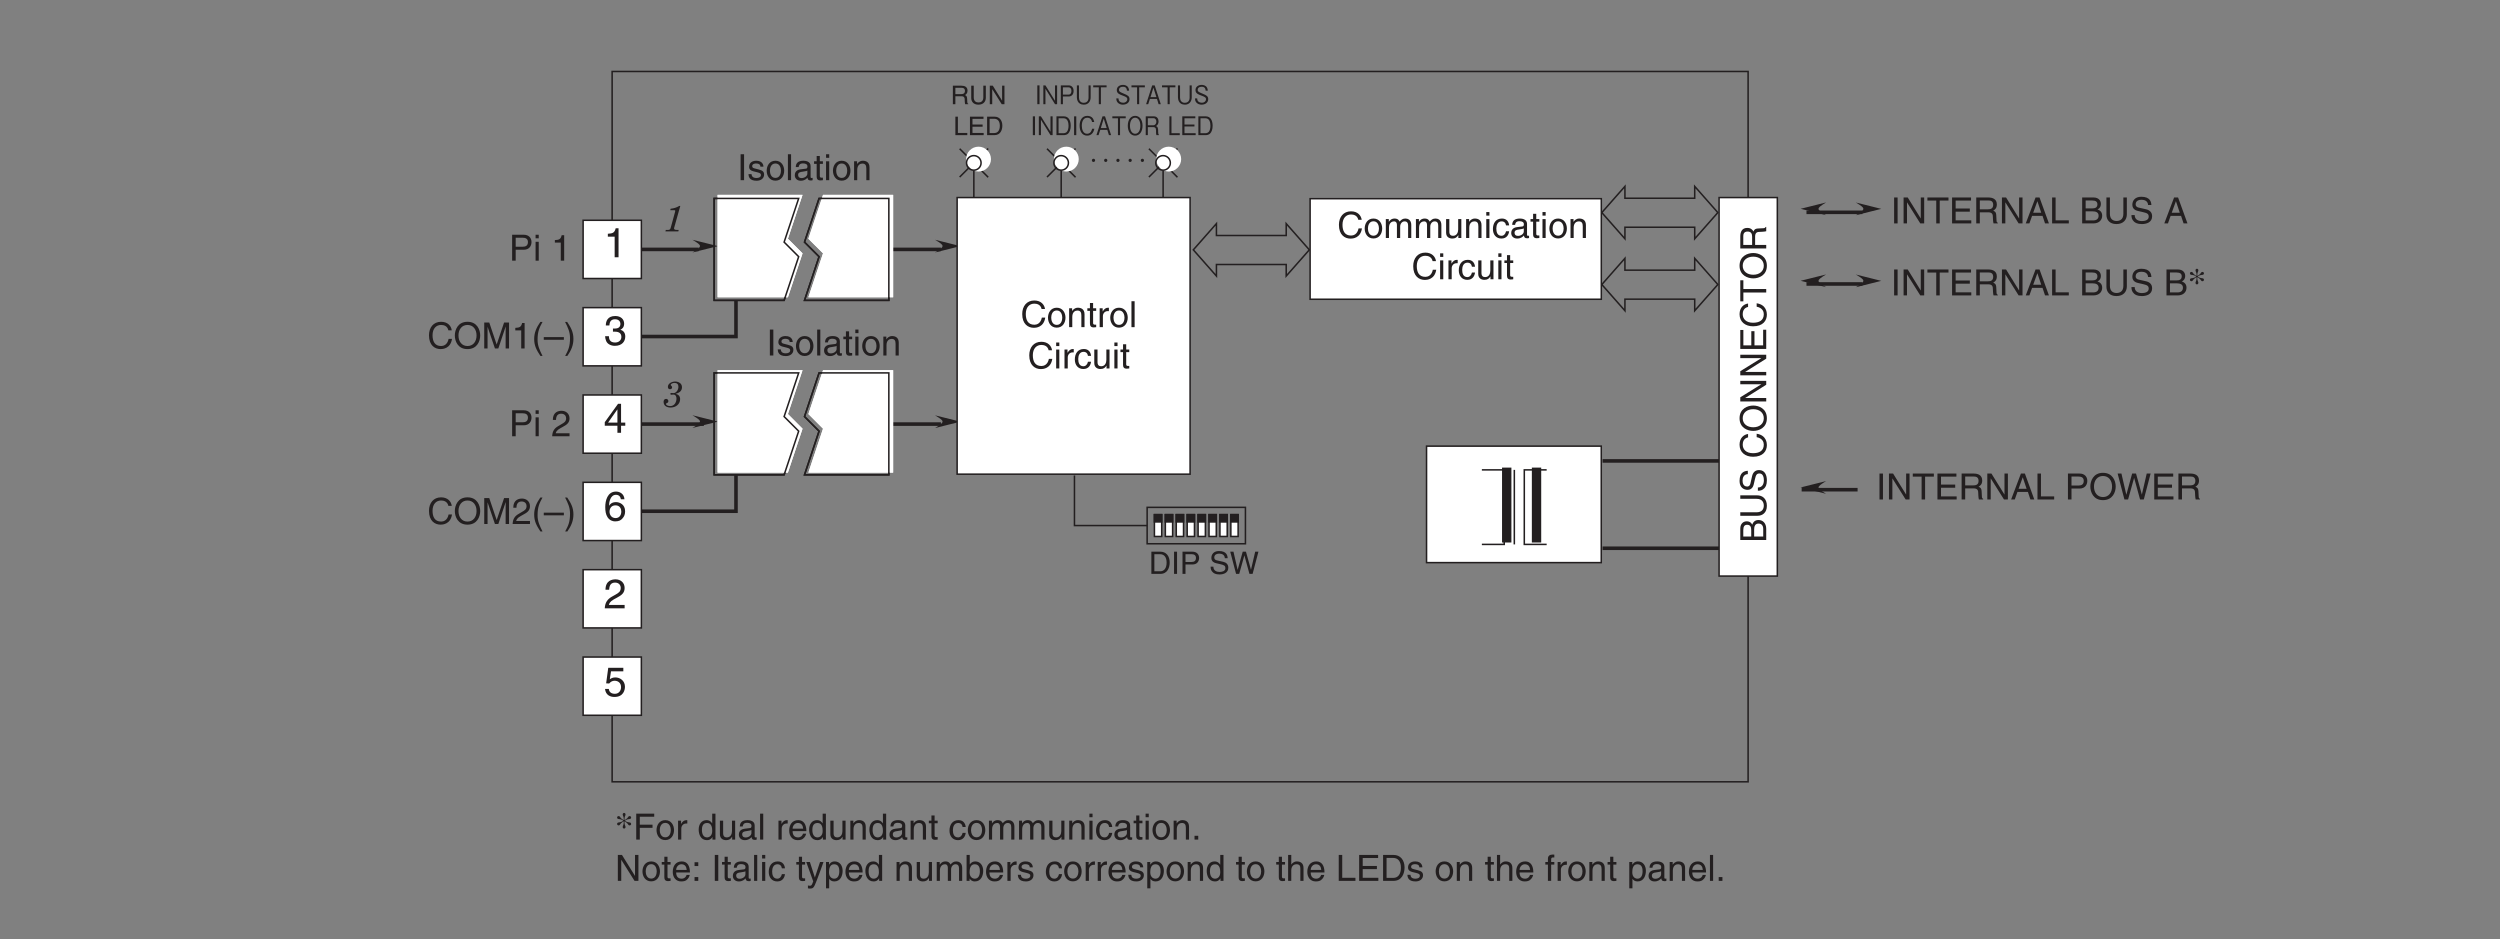<?xml version="1.0" encoding="UTF-8"?>
<svg xmlns="http://www.w3.org/2000/svg" xmlns:xlink="http://www.w3.org/1999/xlink" width="481.89pt" height="181.06pt" viewBox="0 0 481.89 181.06" version="1.2">
<rect x="0" y="0" width="481.89" height="181.06" fill="#808080" stroke="none"/>
<defs>
<g>
<symbol overflow="visible" id="glyph0-0">
<path style="stroke:none;" d="M 0 0 L 3.484 0 L 3.484 -4.875 L 0 -4.875 Z M 1.734 -2.75 L 0.562 -4.531 L 2.922 -4.531 Z M 1.953 -2.438 L 3.141 -4.219 L 3.141 -0.656 Z M 0.562 -0.344 L 1.734 -2.125 L 2.922 -0.344 Z M 0.344 -4.219 L 1.531 -2.438 L 0.344 -0.656 Z M 0.344 -4.219 "/>
</symbol>
<symbol overflow="visible" id="glyph0-1">
<path style="stroke:none;" d="M 1.312 -5 L 0.641 -5 L 0.641 0 L 1.312 0 Z M 1.312 -5 "/>
</symbol>
<symbol overflow="visible" id="glyph0-2">
<path style="stroke:none;" d="M 3.844 -0.969 L 3.828 -0.969 L 1.328 -5 L 0.531 -5 L 0.531 0 L 1.188 0 L 1.188 -4.047 L 1.203 -4.047 L 3.75 0 L 4.5 0 L 4.5 -5 L 3.844 -5 Z M 3.844 -0.969 "/>
</symbol>
<symbol overflow="visible" id="glyph0-3">
<path style="stroke:none;" d="M 0.094 -4.406 L 1.797 -4.406 L 1.797 0 L 2.469 0 L 2.469 -4.406 L 4.156 -4.406 L 4.156 -5 L 0.094 -5 Z M 0.094 -4.406 "/>
</symbol>
<symbol overflow="visible" id="glyph0-4">
<path style="stroke:none;" d="M 4.297 -0.594 L 1.281 -0.594 L 1.281 -2.266 L 4.016 -2.266 L 4.016 -2.875 L 1.281 -2.875 L 1.281 -4.406 L 4.25 -4.406 L 4.25 -5 L 0.594 -5 L 0.594 0 L 4.297 0 Z M 4.297 -0.594 "/>
</symbol>
<symbol overflow="visible" id="glyph0-5">
<path style="stroke:none;" d="M 1.297 -2.141 L 2.922 -2.141 C 3.734 -2.141 3.812 -1.672 3.812 -1.25 C 3.812 -1.062 3.844 -0.312 3.938 0 L 4.766 0 L 4.766 -0.109 C 4.562 -0.234 4.516 -0.328 4.516 -0.609 L 4.469 -1.516 C 4.453 -2.219 4.156 -2.344 3.875 -2.453 C 4.188 -2.641 4.578 -2.922 4.578 -3.656 C 4.578 -4.719 3.75 -5 2.922 -5 L 0.609 -5 L 0.609 0 L 1.297 0 Z M 1.297 -4.422 L 2.969 -4.422 C 3.312 -4.422 3.875 -4.359 3.875 -3.594 C 3.875 -2.844 3.359 -2.719 2.859 -2.719 L 1.297 -2.719 Z M 1.297 -4.422 "/>
</symbol>
<symbol overflow="visible" id="glyph0-6">
<path style="stroke:none;" d="M 3.328 -1.453 L 3.812 0 L 4.562 0 L 2.75 -5 L 1.984 -5 L 0.094 0 L 0.797 0 L 1.312 -1.453 Z M 1.531 -2.062 L 2.328 -4.266 L 2.344 -4.266 L 3.078 -2.062 Z M 1.531 -2.062 "/>
</symbol>
<symbol overflow="visible" id="glyph0-7">
<path style="stroke:none;" d="M 1.203 -5 L 0.531 -5 L 0.531 0 L 3.75 0 L 3.75 -0.594 L 1.203 -0.594 Z M 1.203 -5 "/>
</symbol>
<symbol overflow="visible" id="glyph0-8">
<path style="stroke:none;" d=""/>
</symbol>
<symbol overflow="visible" id="glyph0-9">
<path style="stroke:none;" d="M 1.281 -4.422 L 2.641 -4.422 C 3.203 -4.422 3.641 -4.219 3.641 -3.594 C 3.641 -2.906 3.219 -2.688 2.625 -2.688 L 1.281 -2.688 Z M 1.281 -2.109 L 2.844 -2.109 C 3.938 -2.109 4.328 -2.906 4.328 -3.594 C 4.328 -4.406 3.781 -5 2.844 -5 L 0.594 -5 L 0.594 0 L 1.281 0 Z M 1.281 -2.109 "/>
</symbol>
<symbol overflow="visible" id="glyph0-10">
<path style="stroke:none;" d="M 4.453 -2.5 C 4.453 -1.328 3.797 -0.469 2.703 -0.469 C 1.625 -0.469 0.969 -1.328 0.969 -2.5 C 0.969 -3.672 1.625 -4.531 2.703 -4.531 C 3.797 -4.531 4.453 -3.672 4.453 -2.5 Z M 5.156 -2.5 C 5.156 -3.578 4.578 -5.141 2.703 -5.141 C 0.844 -5.141 0.266 -3.578 0.266 -2.5 C 0.266 -1.422 0.844 0.125 2.703 0.125 C 4.578 0.125 5.156 -1.422 5.156 -2.5 Z M 5.156 -2.5 "/>
</symbol>
<symbol overflow="visible" id="glyph0-11">
<path style="stroke:none;" d="M 3.281 -4.141 L 3.297 -4.141 L 4.438 0 L 5.156 0 L 6.469 -5 L 5.719 -5 L 4.781 -0.938 L 3.656 -5 L 2.906 -5 L 1.797 -0.938 L 1.781 -0.938 L 0.844 -5 L 0.109 -5 L 1.422 0 L 2.125 0 Z M 3.281 -4.141 "/>
</symbol>
<symbol overflow="visible" id="glyph0-12">
<path style="stroke:none;" d="M 1.188 -4.422 L 2.422 -4.422 C 3.172 -4.422 3.453 -4.156 3.453 -3.688 C 3.453 -3.078 3.062 -2.891 2.406 -2.891 L 1.188 -2.891 Z M 0.516 0 L 2.672 0 C 3.781 0 4.375 -0.672 4.375 -1.484 C 4.375 -2.328 3.797 -2.562 3.469 -2.703 C 4.016 -2.953 4.125 -3.422 4.125 -3.75 C 4.125 -4.422 3.656 -5 2.719 -5 L 0.516 -5 Z M 1.188 -2.328 L 2.516 -2.328 C 3.078 -2.328 3.688 -2.188 3.688 -1.484 C 3.688 -0.938 3.344 -0.578 2.641 -0.578 L 1.188 -0.578 Z M 1.188 -2.328 "/>
</symbol>
<symbol overflow="visible" id="glyph0-13">
<path style="stroke:none;" d="M 3.812 -5 L 3.812 -1.844 C 3.812 -0.75 3.109 -0.469 2.5 -0.469 C 1.891 -0.469 1.219 -0.766 1.219 -1.859 L 1.219 -5 L 0.547 -5 L 0.547 -1.672 C 0.547 -0.734 1.125 0.125 2.469 0.125 C 3.844 0.125 4.484 -0.734 4.484 -1.75 L 4.484 -5 Z M 3.812 -5 "/>
</symbol>
<symbol overflow="visible" id="glyph0-14">
<path style="stroke:none;" d="M 4.188 -3.547 C 4.156 -4.094 3.984 -5.141 2.234 -5.141 C 1.016 -5.141 0.516 -4.375 0.516 -3.594 C 0.516 -2.719 1.25 -2.484 1.578 -2.406 L 2.594 -2.172 C 3.422 -1.984 3.672 -1.812 3.672 -1.297 C 3.672 -0.578 2.844 -0.453 2.359 -0.453 C 1.719 -0.453 0.969 -0.703 0.969 -1.609 L 0.344 -1.609 C 0.344 -1.156 0.422 -0.734 0.844 -0.344 C 1.078 -0.141 1.438 0.125 2.359 0.125 C 3.219 0.125 4.328 -0.188 4.328 -1.375 C 4.328 -2.172 3.828 -2.562 3.188 -2.719 L 1.75 -3.047 C 1.469 -3.109 1.156 -3.25 1.156 -3.672 C 1.156 -4.438 1.875 -4.562 2.312 -4.562 C 2.875 -4.562 3.516 -4.312 3.547 -3.547 Z M 4.188 -3.547 "/>
</symbol>
<symbol overflow="visible" id="glyph0-15">
<path style="stroke:none;" d="M 1.281 -2.266 L 3.734 -2.266 L 3.734 -2.875 L 1.281 -2.875 L 1.281 -4.406 L 4.062 -4.406 L 4.062 -5 L 0.594 -5 L 0.594 0 L 1.281 0 Z M 1.281 -2.266 "/>
</symbol>
<symbol overflow="visible" id="glyph0-16">
<path style="stroke:none;" d="M 0.25 -1.828 C 0.25 -0.891 0.781 0.094 1.938 0.094 C 3.094 0.094 3.625 -0.891 3.625 -1.828 C 3.625 -2.766 3.094 -3.75 1.938 -3.75 C 0.781 -3.75 0.25 -2.766 0.25 -1.828 Z M 0.875 -1.828 C 0.875 -2.312 1.062 -3.219 1.938 -3.219 C 2.812 -3.219 3 -2.312 3 -1.828 C 3 -1.344 2.812 -0.438 1.938 -0.438 C 1.062 -0.438 0.875 -1.344 0.875 -1.828 Z M 0.875 -1.828 "/>
</symbol>
<symbol overflow="visible" id="glyph0-17">
<path style="stroke:none;" d="M 1.156 -2.125 C 1.156 -2.641 1.516 -3.094 2.078 -3.094 L 2.312 -3.094 L 2.312 -3.734 C 2.266 -3.75 2.234 -3.75 2.156 -3.75 C 1.688 -3.75 1.375 -3.469 1.125 -3.031 L 1.109 -3.031 L 1.109 -3.641 L 0.531 -3.641 L 0.531 0 L 1.156 0 Z M 1.156 -2.125 "/>
</symbol>
<symbol overflow="visible" id="glyph0-18">
<path style="stroke:none;" d="M 3.484 -5 L 2.859 -5 L 2.859 -3.172 L 2.844 -3.125 C 2.703 -3.344 2.422 -3.75 1.766 -3.75 C 0.797 -3.75 0.25 -2.953 0.25 -1.938 C 0.25 -1.062 0.609 0.109 1.844 0.109 C 2.203 0.109 2.625 0 2.891 -0.5 L 2.906 -0.5 L 2.906 0 L 3.484 0 Z M 0.875 -1.828 C 0.875 -2.297 0.922 -3.203 1.875 -3.203 C 2.766 -3.203 2.859 -2.25 2.859 -1.656 C 2.859 -0.688 2.25 -0.422 1.859 -0.422 C 1.188 -0.422 0.875 -1.031 0.875 -1.828 Z M 0.875 -1.828 "/>
</symbol>
<symbol overflow="visible" id="glyph0-19">
<path style="stroke:none;" d="M 3.406 0 L 3.406 -3.641 L 2.797 -3.641 L 2.797 -1.641 C 2.797 -1.109 2.562 -0.422 1.797 -0.422 C 1.391 -0.422 1.094 -0.625 1.094 -1.219 L 1.094 -3.641 L 0.469 -3.641 L 0.469 -1.031 C 0.469 -0.156 1.125 0.109 1.656 0.109 C 2.25 0.109 2.562 -0.125 2.812 -0.547 L 2.828 -0.531 L 2.828 0 Z M 3.406 0 "/>
</symbol>
<symbol overflow="visible" id="glyph0-20">
<path style="stroke:none;" d="M 1 -2.531 C 1.031 -2.812 1.141 -3.234 1.828 -3.234 C 2.406 -3.234 2.688 -3.031 2.688 -2.641 C 2.688 -2.281 2.516 -2.234 2.375 -2.219 L 1.359 -2.094 C 0.344 -1.969 0.25 -1.25 0.25 -0.953 C 0.25 -0.328 0.719 0.109 1.391 0.109 C 2.109 0.109 2.469 -0.234 2.703 -0.484 C 2.734 -0.203 2.812 0.062 3.359 0.062 C 3.5 0.062 3.594 0.031 3.688 0 L 3.688 -0.453 C 3.625 -0.438 3.547 -0.422 3.484 -0.422 C 3.359 -0.422 3.297 -0.484 3.297 -0.641 L 3.297 -2.734 C 3.297 -3.672 2.234 -3.75 1.938 -3.75 C 1.031 -3.75 0.453 -3.406 0.438 -2.531 Z M 2.672 -1.266 C 2.672 -0.781 2.125 -0.406 1.547 -0.406 C 1.094 -0.406 0.891 -0.641 0.891 -1.031 C 0.891 -1.5 1.359 -1.594 1.672 -1.625 C 2.422 -1.734 2.578 -1.781 2.672 -1.859 Z M 2.672 -1.266 "/>
</symbol>
<symbol overflow="visible" id="glyph0-21">
<path style="stroke:none;" d="M 1.078 -5 L 0.469 -5 L 0.469 0 L 1.078 0 Z M 1.078 -5 "/>
</symbol>
<symbol overflow="visible" id="glyph0-22">
<path style="stroke:none;" d="M 2.938 -1.141 C 2.906 -0.875 2.578 -0.422 2 -0.422 C 1.297 -0.422 0.938 -0.859 0.938 -1.625 L 3.594 -1.625 C 3.594 -2.906 3.078 -3.75 2.031 -3.75 C 0.828 -3.75 0.281 -2.844 0.281 -1.719 C 0.281 -0.672 0.891 0.109 1.906 0.109 C 2.5 0.109 2.734 -0.031 2.906 -0.141 C 3.359 -0.453 3.531 -0.969 3.547 -1.141 Z M 0.938 -2.109 C 0.938 -2.672 1.375 -3.203 1.938 -3.203 C 2.688 -3.203 2.922 -2.672 2.969 -2.109 Z M 0.938 -2.109 "/>
</symbol>
<symbol overflow="visible" id="glyph0-23">
<path style="stroke:none;" d="M 3.422 -2.484 C 3.422 -3.516 2.703 -3.75 2.141 -3.75 C 1.516 -3.75 1.172 -3.328 1.047 -3.125 L 1.031 -3.125 L 1.031 -3.641 L 0.453 -3.641 L 0.453 0 L 1.062 0 L 1.062 -1.984 C 1.062 -2.969 1.672 -3.203 2.031 -3.203 C 2.625 -3.203 2.812 -2.875 2.812 -2.25 L 2.812 0 L 3.422 0 Z M 3.422 -2.484 "/>
</symbol>
<symbol overflow="visible" id="glyph0-24">
<path style="stroke:none;" d="M 1.797 -3.141 L 1.797 -3.641 L 1.203 -3.641 L 1.203 -4.656 L 0.594 -4.656 L 0.594 -3.641 L 0.094 -3.641 L 0.094 -3.141 L 0.594 -3.141 L 0.594 -0.734 C 0.594 -0.297 0.719 0.047 1.328 0.047 C 1.391 0.047 1.562 0.016 1.797 0 L 1.797 -0.484 L 1.578 -0.484 C 1.453 -0.484 1.203 -0.484 1.203 -0.766 L 1.203 -3.141 Z M 1.797 -3.141 "/>
</symbol>
<symbol overflow="visible" id="glyph0-25">
<path style="stroke:none;" d="M 3.328 -2.422 C 3.281 -3.047 2.906 -3.75 1.953 -3.75 C 0.75 -3.75 0.203 -2.844 0.203 -1.719 C 0.203 -0.672 0.812 0.109 1.844 0.109 C 2.906 0.109 3.266 -0.703 3.328 -1.297 L 2.734 -1.297 C 2.625 -0.734 2.266 -0.422 1.859 -0.422 C 1.016 -0.422 0.859 -1.203 0.859 -1.828 C 0.859 -2.469 1.109 -3.203 1.875 -3.203 C 2.391 -3.203 2.656 -2.906 2.734 -2.422 Z M 3.328 -2.422 "/>
</symbol>
<symbol overflow="visible" id="glyph0-26">
<path style="stroke:none;" d="M 0.453 0 L 1.062 0 L 1.062 -1.984 C 1.062 -2.969 1.672 -3.203 2.031 -3.203 C 2.484 -3.203 2.594 -2.828 2.594 -2.516 L 2.594 0 L 3.219 0 L 3.219 -2.219 C 3.219 -2.703 3.547 -3.203 4.062 -3.203 C 4.594 -3.203 4.75 -2.859 4.75 -2.359 L 4.75 0 L 5.359 0 L 5.359 -2.516 C 5.359 -3.547 4.625 -3.75 4.234 -3.75 C 3.672 -3.75 3.422 -3.5 3.109 -3.156 C 3.016 -3.359 2.797 -3.75 2.141 -3.75 C 1.484 -3.75 1.172 -3.328 1.047 -3.125 L 1.031 -3.125 L 1.031 -3.641 L 0.453 -3.641 Z M 0.453 0 "/>
</symbol>
<symbol overflow="visible" id="glyph0-27">
<path style="stroke:none;" d="M 1.078 -3.641 L 0.469 -3.641 L 0.469 0 L 1.078 0 Z M 1.078 -4.312 L 1.078 -5 L 0.469 -5 L 0.469 -4.312 Z M 1.078 -4.312 "/>
</symbol>
<symbol overflow="visible" id="glyph0-28">
<path style="stroke:none;" d="M 1.328 -0.734 L 0.609 -0.734 L 0.609 0 L 1.328 0 Z M 1.328 -0.734 "/>
</symbol>
<symbol overflow="visible" id="glyph0-29">
<path style="stroke:none;" d="M 1.328 -0.734 L 0.609 -0.734 L 0.609 0 L 1.328 0 Z M 1.328 -3.594 L 0.609 -3.594 L 0.609 -2.859 L 1.328 -2.859 Z M 1.328 -3.594 "/>
</symbol>
<symbol overflow="visible" id="glyph0-30">
<path style="stroke:none;" d="M 1.75 -0.672 L 1.734 -0.672 L 0.781 -3.641 L 0.078 -3.641 L 1.422 0.094 C 1.141 0.844 1.094 0.938 0.781 0.938 C 0.609 0.938 0.484 0.906 0.406 0.875 L 0.406 1.438 C 0.516 1.469 0.578 1.484 0.672 1.484 C 1.453 1.484 1.516 1.406 2.094 -0.062 C 2.562 -1.266 2.984 -2.453 3.406 -3.641 L 2.734 -3.641 Z M 1.75 -0.672 "/>
</symbol>
<symbol overflow="visible" id="glyph0-31">
<path style="stroke:none;" d="M 0.984 -1.656 C 0.984 -2.25 1.094 -3.203 1.969 -3.203 C 2.922 -3.203 2.969 -2.297 2.969 -1.828 C 2.969 -1.031 2.656 -0.422 1.984 -0.422 C 1.594 -0.422 0.984 -0.688 0.984 -1.656 Z M 0.406 1.438 L 1.016 1.438 L 1.016 -0.391 L 1.031 -0.391 C 1.188 -0.125 1.516 0.109 2 0.109 C 3.234 0.109 3.609 -1.062 3.609 -1.938 C 3.609 -2.953 3.047 -3.75 2.078 -3.75 C 1.422 -3.75 1.141 -3.344 1 -3.125 L 0.984 -3.125 L 0.984 -3.641 L 0.406 -3.641 Z M 0.406 1.438 "/>
</symbol>
<symbol overflow="visible" id="glyph0-32">
<path style="stroke:none;" d="M 0.984 0 L 0.984 -0.453 L 1 -0.453 C 1.125 -0.25 1.375 0.109 2 0.109 C 3.234 0.109 3.609 -1.062 3.609 -1.938 C 3.609 -2.953 3.047 -3.75 2.078 -3.75 C 1.656 -3.75 1.297 -3.562 1.031 -3.188 L 1.016 -3.188 L 1.016 -5 L 0.406 -5 L 0.406 0 Z M 2.969 -1.828 C 2.969 -1.031 2.656 -0.422 1.984 -0.422 C 1.594 -0.422 0.984 -0.688 0.984 -1.656 C 0.984 -2.25 1.094 -3.203 1.969 -3.203 C 2.922 -3.203 2.969 -2.297 2.969 -1.828 Z M 2.969 -1.828 "/>
</symbol>
<symbol overflow="visible" id="glyph0-33">
<path style="stroke:none;" d="M 3.109 -2.609 C 3.109 -2.781 3.031 -3.75 1.719 -3.75 C 1 -3.75 0.344 -3.391 0.344 -2.578 C 0.344 -2.078 0.672 -1.828 1.188 -1.703 L 1.891 -1.531 C 2.422 -1.391 2.625 -1.297 2.625 -1 C 2.625 -0.594 2.219 -0.422 1.781 -0.422 C 0.922 -0.422 0.844 -0.891 0.812 -1.172 L 0.219 -1.172 C 0.25 -0.734 0.344 0.109 1.797 0.109 C 2.609 0.109 3.234 -0.344 3.234 -1.094 C 3.234 -1.594 2.969 -1.875 2.203 -2.062 L 1.594 -2.219 C 1.125 -2.328 0.938 -2.406 0.938 -2.703 C 0.938 -3.156 1.469 -3.219 1.656 -3.219 C 2.438 -3.219 2.516 -2.844 2.516 -2.609 Z M 3.109 -2.609 "/>
</symbol>
<symbol overflow="visible" id="glyph0-34">
<path style="stroke:none;" d="M 3.422 -2.484 C 3.422 -3.516 2.703 -3.75 2.141 -3.75 C 1.562 -3.75 1.25 -3.391 1.078 -3.156 L 1.062 -3.156 L 1.062 -5 L 0.453 -5 L 0.453 0 L 1.062 0 L 1.062 -1.984 C 1.062 -2.906 1.578 -3.203 2.078 -3.203 C 2.672 -3.203 2.812 -2.875 2.812 -2.391 L 2.812 0 L 3.422 0 Z M 3.422 -2.484 "/>
</symbol>
<symbol overflow="visible" id="glyph0-35">
<path style="stroke:none;" d="M 0.562 0 L 2.562 0 C 4.203 0 4.703 -1.453 4.703 -2.578 C 4.703 -4.016 3.891 -5 2.594 -5 L 0.562 -5 Z M 1.234 -4.422 L 2.5 -4.422 C 3.422 -4.422 4 -3.797 4 -2.531 C 4 -1.266 3.422 -0.578 2.547 -0.578 L 1.234 -0.578 Z M 1.234 -4.422 "/>
</symbol>
<symbol overflow="visible" id="glyph0-36">
<path style="stroke:none;" d="M 1.828 -3.141 L 1.828 -3.641 L 1.219 -3.641 L 1.219 -4.094 C 1.219 -4.391 1.312 -4.516 1.578 -4.516 C 1.656 -4.516 1.75 -4.516 1.828 -4.516 L 1.828 -5.062 C 1.734 -5.062 1.641 -5.078 1.547 -5.078 C 0.953 -5.078 0.594 -4.828 0.594 -4.266 L 0.594 -3.641 L 0.094 -3.641 L 0.094 -3.141 L 0.594 -3.141 L 0.594 0 L 1.219 0 L 1.219 -3.141 Z M 1.828 -3.141 "/>
</symbol>
<symbol overflow="visible" id="glyph0-37">
<path style="stroke:none;" d="M 2.5 -4.906 L 2.016 -4.906 C 1.828 -4.094 1.5 -4.016 0.703 -3.969 L 0.703 -3.484 L 1.844 -3.484 L 1.844 0 L 2.5 0 Z M 2.5 -4.906 "/>
</symbol>
<symbol overflow="visible" id="glyph0-38">
<path style="stroke:none;" d="M 4.703 -3.5 C 4.594 -4.328 3.938 -5.141 2.641 -5.141 C 1.188 -5.141 0.312 -4.062 0.312 -2.531 C 0.312 -0.609 1.422 0.125 2.562 0.125 C 2.938 0.125 4.469 0.047 4.75 -1.844 L 4.094 -1.844 C 3.859 -0.672 3.094 -0.469 2.656 -0.469 C 1.422 -0.469 1 -1.375 1 -2.547 C 1 -3.875 1.734 -4.531 2.641 -4.531 C 3.125 -4.531 3.859 -4.375 4.047 -3.5 Z M 4.703 -3.5 "/>
</symbol>
<symbol overflow="visible" id="glyph0-39">
<path style="stroke:none;" d="M 5.297 0 L 5.297 -5 L 4.344 -5 L 2.922 -0.781 L 2.906 -0.781 L 1.484 -5 L 0.516 -5 L 0.516 0 L 1.156 0 L 1.156 -2.953 C 1.156 -3.094 1.156 -3.734 1.156 -4.188 L 2.578 0 L 3.234 0 L 4.641 -4.203 L 4.656 -4.203 C 4.656 -3.734 4.641 -3.094 4.641 -2.953 L 4.641 0 Z M 5.297 0 "/>
</symbol>
<symbol overflow="visible" id="glyph0-40">
<path style="stroke:none;" d="M 1.656 -5.109 C 0.906 -4.031 0.469 -3.047 0.469 -1.812 C 0.469 -0.516 0.953 0.359 1.672 1.438 L 2.078 1.438 C 1.531 0.344 1.125 -0.5 1.125 -1.656 C 1.125 -3.328 1.484 -4 2.078 -5.109 Z M 1.656 -5.109 "/>
</symbol>
<symbol overflow="visible" id="glyph0-41">
<path style="stroke:none;" d="M 3.875 -2.188 L 0 -2.188 L 0 -1.672 L 3.875 -1.672 Z M 3.875 -2.188 "/>
</symbol>
<symbol overflow="visible" id="glyph0-42">
<path style="stroke:none;" d="M 0.672 1.438 C 1.422 0.375 1.844 -0.625 1.844 -1.844 C 1.844 -3.156 1.375 -4.016 0.641 -5.109 L 0.234 -5.109 C 0.797 -4.016 1.188 -3.156 1.188 -2.016 C 1.188 -0.344 0.844 0.328 0.25 1.438 Z M 0.672 1.438 "/>
</symbol>
<symbol overflow="visible" id="glyph0-43">
<path style="stroke:none;" d="M 0.922 -3.141 C 0.938 -3.484 0.984 -4.344 1.906 -4.344 C 2.625 -4.344 2.875 -3.859 2.875 -3.469 C 2.875 -2.828 2.5 -2.625 1.984 -2.328 L 1.328 -1.938 C 0.672 -1.562 0.219 -1.016 0.188 0 L 3.531 0 L 3.531 -0.578 L 0.875 -0.578 C 0.906 -0.766 1.047 -1.156 1.719 -1.516 L 2.219 -1.797 C 2.953 -2.188 3.531 -2.562 3.531 -3.438 C 3.531 -4.344 2.844 -4.906 2 -4.906 C 1.469 -4.906 0.312 -4.734 0.312 -3.141 Z M 0.922 -3.141 "/>
</symbol>
<symbol overflow="visible" id="glyph1-0">
<path style="stroke:none;" d="M 0 0 L 3.484 0 L 3.484 -4.875 L 0 -4.875 Z M 1.734 -2.75 L 0.562 -4.531 L 2.922 -4.531 Z M 1.953 -2.438 L 3.141 -4.219 L 3.141 -0.656 Z M 0.562 -0.344 L 1.734 -2.125 L 2.922 -0.344 Z M 0.344 -4.219 L 1.531 -2.438 L 0.344 -0.656 Z M 0.344 -4.219 "/>
</symbol>
<symbol overflow="visible" id="glyph1-1">
<path style="stroke:none;" d="M 1.344 -3.484 C 0.891 -3.219 0.391 -3.438 0.391 -3 C 0.391 -2.875 0.5 -2.734 0.688 -2.734 C 1 -2.734 0.891 -3.031 1.422 -3.375 L 1.609 -3.5 L 1.672 -3.484 L 1.672 -3.297 C 1.672 -2.812 1.469 -2.672 1.469 -2.422 C 1.469 -2.266 1.578 -2.125 1.734 -2.125 C 1.906 -2.125 2.016 -2.266 2.016 -2.422 C 2.016 -2.672 1.812 -2.812 1.812 -3.297 L 1.812 -3.484 L 1.875 -3.5 L 2.062 -3.375 C 2.594 -3.031 2.484 -2.734 2.797 -2.734 C 2.984 -2.734 3.094 -2.875 3.094 -3 C 3.094 -3.438 2.594 -3.219 2.141 -3.484 L 1.938 -3.594 L 1.938 -3.672 L 2.141 -3.797 C 2.594 -4.047 3.094 -3.828 3.094 -4.266 C 3.094 -4.391 2.984 -4.531 2.797 -4.531 C 2.484 -4.531 2.594 -4.234 2.062 -3.891 L 1.875 -3.781 L 1.812 -3.797 L 1.812 -3.984 C 1.812 -4.453 2.016 -4.594 2.016 -4.844 C 2.016 -5 1.906 -5.141 1.734 -5.141 C 1.578 -5.141 1.469 -5 1.469 -4.844 C 1.469 -4.594 1.672 -4.453 1.672 -3.984 L 1.672 -3.797 L 1.609 -3.781 L 1.422 -3.891 C 0.891 -4.234 1 -4.531 0.688 -4.531 C 0.5 -4.531 0.391 -4.391 0.391 -4.266 C 0.391 -3.828 0.891 -4.047 1.344 -3.797 L 1.547 -3.672 L 1.547 -3.594 Z M 1.344 -3.484 "/>
</symbol>
<symbol overflow="visible" id="glyph2-0">
<path style="stroke:none;" d="M 0 0 L 3.984 0 L 3.984 -5.562 L 0 -5.562 Z M 1.984 -3.141 L 0.641 -5.172 L 3.344 -5.172 Z M 2.234 -2.781 L 3.578 -4.812 L 3.578 -0.75 Z M 0.641 -0.391 L 1.984 -2.422 L 3.344 -0.391 Z M 0.391 -4.812 L 1.75 -2.781 L 0.391 -0.75 Z M 0.391 -4.812 "/>
</symbol>
<symbol overflow="visible" id="glyph2-1">
<path style="stroke:none;" d="M 2.859 -5.594 L 2.312 -5.594 C 2.078 -4.672 1.703 -4.594 0.797 -4.531 L 0.797 -3.969 L 2.109 -3.969 L 2.109 0 L 2.859 0 Z M 2.859 -5.594 "/>
</symbol>
<symbol overflow="visible" id="glyph2-2">
<path style="stroke:none;" d="M 4 -4.109 C 3.922 -5.234 3.016 -5.594 2.375 -5.594 C 0.703 -5.594 0.297 -3.828 0.297 -2.594 C 0.297 -1.875 0.391 -1.188 0.734 -0.656 C 1.125 -0.047 1.734 0.156 2.172 0.156 C 2.953 0.156 3.297 -0.062 3.594 -0.391 C 3.969 -0.797 4.125 -1.219 4.125 -1.797 C 4.125 -3.125 3.047 -3.562 2.375 -3.562 C 1.609 -3.562 1.219 -3.188 1.047 -2.875 L 1.031 -2.891 C 1.031 -3.484 1.25 -4.969 2.359 -4.969 C 2.953 -4.969 3.234 -4.594 3.312 -4.109 Z M 1.125 -1.719 C 1.125 -2.375 1.5 -2.938 2.266 -2.938 C 3.141 -2.938 3.391 -2.25 3.391 -1.75 C 3.391 -1 2.969 -0.484 2.297 -0.484 C 1.484 -0.484 1.125 -1.125 1.125 -1.719 Z M 1.125 -1.719 "/>
</symbol>
<symbol overflow="visible" id="glyph2-3">
<path style="stroke:none;" d="M 1.781 -2.578 C 1.891 -2.578 2 -2.578 2.094 -2.578 C 2.578 -2.578 3.406 -2.5 3.406 -1.562 C 3.406 -0.922 2.906 -0.484 2.188 -0.484 C 1.141 -0.484 1.016 -1.188 1 -1.703 L 0.266 -1.703 C 0.312 -1.062 0.484 -0.422 1.109 -0.094 C 1.375 0.047 1.719 0.156 2.141 0.156 C 3.562 0.156 4.156 -0.734 4.156 -1.641 C 4.156 -2.391 3.766 -2.781 3.219 -2.953 L 3.219 -2.969 C 3.516 -3.062 3.938 -3.406 3.938 -4.125 C 3.938 -4.969 3.297 -5.594 2.219 -5.594 C 0.734 -5.594 0.406 -4.578 0.406 -3.766 L 1.094 -3.766 C 1.125 -4.156 1.188 -4.969 2.172 -4.969 C 3.016 -4.969 3.219 -4.406 3.219 -4.078 C 3.219 -3.375 2.688 -3.172 2.141 -3.172 C 2.031 -3.172 1.906 -3.172 1.781 -3.188 Z M 1.781 -2.578 "/>
</symbol>
<symbol overflow="visible" id="glyph2-4">
<path style="stroke:none;" d="M 1.047 -3.594 C 1.078 -3.984 1.125 -4.969 2.172 -4.969 C 3 -4.969 3.281 -4.391 3.281 -3.953 C 3.281 -3.219 2.859 -2.984 2.266 -2.641 L 1.516 -2.219 C 0.766 -1.781 0.25 -1.156 0.203 0 L 4.031 0 L 4.031 -0.656 L 1 -0.656 C 1.031 -0.875 1.188 -1.312 1.953 -1.734 L 2.531 -2.047 C 3.375 -2.5 4.031 -2.922 4.031 -3.922 C 4.031 -4.969 3.25 -5.594 2.281 -5.594 C 1.672 -5.594 0.344 -5.406 0.344 -3.594 Z M 1.047 -3.594 "/>
</symbol>
<symbol overflow="visible" id="glyph2-5">
<path style="stroke:none;" d="M 1.406 -4.781 L 3.781 -4.781 L 3.781 -5.469 L 0.875 -5.469 L 0.469 -2.469 L 1.062 -2.438 C 1.328 -2.781 1.688 -2.969 2.094 -2.969 C 2.797 -2.969 3.344 -2.531 3.344 -1.734 C 3.344 -1.031 2.891 -0.453 2.156 -0.453 C 1.531 -0.453 1.047 -0.734 0.984 -1.391 L 0.25 -1.391 C 0.391 -0.141 1.328 0.156 2.062 0.156 C 3.812 0.156 4.094 -1.188 4.094 -1.812 C 4.094 -2.969 3.156 -3.609 2.25 -3.609 C 1.75 -3.609 1.406 -3.438 1.172 -3.25 Z M 1.406 -4.781 "/>
</symbol>
<symbol overflow="visible" id="glyph2-6">
<path style="stroke:none;" d="M 4.156 -1.359 L 4.156 -1.969 L 3.344 -1.969 L 3.344 -5.594 L 2.766 -5.594 L 0.203 -2.047 L 0.203 -1.359 L 2.641 -1.359 L 2.641 0 L 3.344 0 L 3.344 -1.359 Z M 2.625 -4.5 L 2.641 -4.5 L 2.641 -1.969 L 0.844 -1.969 Z M 2.625 -4.5 "/>
</symbol>
<symbol overflow="visible" id="glyph3-0">
<path style="stroke:none;" d="M 0.703 0 L 4.188 0 L 4.188 -4.875 L 0.703 -4.875 Z M 2.453 -2.75 L 1.266 -4.531 L 3.641 -4.531 Z M 2.656 -2.438 L 3.844 -4.219 L 3.844 -0.656 Z M 1.266 -0.344 L 2.453 -2.125 L 3.641 -0.344 Z M 1.062 -4.219 L 2.25 -2.438 L 1.062 -0.656 Z M 1.062 -4.219 "/>
</symbol>
<symbol overflow="visible" id="glyph3-1">
<path style="stroke:none;" d="M 2.969 -4.906 C 2.5 -4.578 1.906 -4.438 1.344 -4.375 L 1.266 -4.094 L 1.984 -4.094 C 2.078 -4.094 2.234 -4.094 2.234 -3.953 C 2.234 -3.891 2.203 -3.797 2.188 -3.734 L 1.375 -0.766 C 1.266 -0.391 1.219 -0.281 0.703 -0.281 L 0.406 -0.281 L 0.344 0 L 2.828 0 L 2.891 -0.281 L 2.641 -0.281 C 2.109 -0.281 2 -0.406 2 -0.578 C 2 -0.672 2.062 -0.844 2.094 -0.953 L 3.203 -4.906 Z M 2.969 -4.906 "/>
</symbol>
<symbol overflow="visible" id="glyph3-2">
<path style="stroke:none;" d="M 2.203 -4.906 C 1.625 -4.906 0.812 -4.562 0.812 -3.875 C 0.812 -3.625 0.938 -3.422 1.219 -3.422 C 1.438 -3.422 1.625 -3.531 1.625 -3.797 C 1.625 -4.047 1.359 -4.109 1.359 -4.266 C 1.359 -4.516 1.891 -4.641 2.062 -4.641 C 2.578 -4.641 2.844 -4.391 2.844 -3.875 C 2.844 -3.359 2.453 -2.672 1.891 -2.672 C 1.75 -2.672 1.625 -2.703 1.484 -2.703 C 1.391 -2.703 1.281 -2.641 1.281 -2.531 C 1.281 -2.406 1.391 -2.359 1.484 -2.359 C 1.594 -2.359 1.688 -2.391 1.891 -2.391 C 2.328 -2.391 2.469 -1.984 2.469 -1.625 C 2.469 -0.906 2.078 -0.172 1.25 -0.172 C 1 -0.172 0.453 -0.266 0.453 -0.594 C 0.453 -0.688 0.516 -0.719 0.594 -0.734 C 0.781 -0.797 0.906 -0.938 0.906 -1.141 C 0.906 -1.375 0.703 -1.562 0.469 -1.562 C 0.141 -1.562 -0.016 -1.297 -0.016 -1 C -0.016 -0.203 0.625 0.109 1.344 0.109 C 2.297 0.109 3.172 -0.5 3.172 -1.516 C 3.172 -2.078 2.828 -2.438 2.297 -2.516 L 2.297 -2.531 C 2.938 -2.719 3.531 -3.016 3.531 -3.812 C 3.531 -4.547 2.875 -4.906 2.203 -4.906 Z M 2.203 -4.906 "/>
</symbol>
<symbol overflow="visible" id="glyph4-0">
<path style="stroke:none;" d="M 0 0 L 0 -3.484 L -4.875 -3.484 L -4.875 0 Z M -2.75 -1.734 L -4.531 -0.562 L -4.531 -2.922 Z M -2.438 -1.953 L -4.219 -3.141 L -0.656 -3.141 Z M -0.344 -0.562 L -2.125 -1.734 L -0.344 -2.922 Z M -4.219 -0.344 L -2.438 -1.531 L -0.656 -0.344 Z M -4.219 -0.344 "/>
</symbol>
<symbol overflow="visible" id="glyph4-1">
<path style="stroke:none;" d="M -4.422 -1.188 L -4.422 -2.422 C -4.422 -3.172 -4.156 -3.453 -3.688 -3.453 C -3.078 -3.453 -2.891 -3.062 -2.891 -2.406 L -2.891 -1.188 Z M 0 -0.516 L 0 -2.672 C 0 -3.781 -0.672 -4.375 -1.484 -4.375 C -2.328 -4.375 -2.562 -3.797 -2.703 -3.469 C -2.953 -4.016 -3.422 -4.125 -3.75 -4.125 C -4.422 -4.125 -5 -3.656 -5 -2.719 L -5 -0.516 Z M -2.328 -1.188 L -2.328 -2.516 C -2.328 -3.078 -2.188 -3.688 -1.484 -3.688 C -0.938 -3.688 -0.578 -3.344 -0.578 -2.641 L -0.578 -1.188 Z M -2.328 -1.188 "/>
</symbol>
<symbol overflow="visible" id="glyph4-2">
<path style="stroke:none;" d="M -5 -3.812 L -1.844 -3.812 C -0.75 -3.812 -0.469 -3.109 -0.469 -2.5 C -0.469 -1.891 -0.766 -1.219 -1.859 -1.219 L -5 -1.219 L -5 -0.547 L -1.672 -0.547 C -0.734 -0.547 0.125 -1.125 0.125 -2.469 C 0.125 -3.844 -0.734 -4.484 -1.75 -4.484 L -5 -4.484 Z M -5 -3.812 "/>
</symbol>
<symbol overflow="visible" id="glyph4-3">
<path style="stroke:none;" d="M -3.547 -4.188 C -4.094 -4.156 -5.141 -3.984 -5.141 -2.234 C -5.141 -1.016 -4.375 -0.516 -3.594 -0.516 C -2.719 -0.516 -2.484 -1.25 -2.406 -1.578 L -2.172 -2.594 C -1.984 -3.422 -1.812 -3.672 -1.297 -3.672 C -0.578 -3.672 -0.453 -2.844 -0.453 -2.359 C -0.453 -1.719 -0.703 -0.969 -1.609 -0.969 L -1.609 -0.344 C -1.156 -0.344 -0.734 -0.422 -0.344 -0.844 C -0.141 -1.078 0.125 -1.438 0.125 -2.359 C 0.125 -3.219 -0.188 -4.328 -1.375 -4.328 C -2.172 -4.328 -2.562 -3.828 -2.719 -3.188 L -3.047 -1.75 C -3.109 -1.469 -3.25 -1.156 -3.672 -1.156 C -4.438 -1.156 -4.562 -1.875 -4.562 -2.312 C -4.562 -2.875 -4.312 -3.516 -3.547 -3.547 Z M -3.547 -4.188 "/>
</symbol>
<symbol overflow="visible" id="glyph4-4">
<path style="stroke:none;" d=""/>
</symbol>
<symbol overflow="visible" id="glyph4-5">
<path style="stroke:none;" d="M -3.5 -4.703 C -4.328 -4.594 -5.141 -3.938 -5.141 -2.641 C -5.141 -1.188 -4.062 -0.312 -2.531 -0.312 C -0.609 -0.312 0.125 -1.422 0.125 -2.562 C 0.125 -2.938 0.047 -4.469 -1.844 -4.75 L -1.844 -4.094 C -0.672 -3.859 -0.469 -3.094 -0.469 -2.656 C -0.469 -1.422 -1.375 -1 -2.547 -1 C -3.875 -1 -4.531 -1.734 -4.531 -2.641 C -4.531 -3.125 -4.375 -3.859 -3.5 -4.047 Z M -3.5 -4.703 "/>
</symbol>
<symbol overflow="visible" id="glyph4-6">
<path style="stroke:none;" d="M -2.5 -4.453 C -1.328 -4.453 -0.469 -3.797 -0.469 -2.703 C -0.469 -1.625 -1.328 -0.969 -2.5 -0.969 C -3.672 -0.969 -4.531 -1.625 -4.531 -2.703 C -4.531 -3.797 -3.672 -4.453 -2.5 -4.453 Z M -2.5 -5.156 C -3.578 -5.156 -5.141 -4.578 -5.141 -2.703 C -5.141 -0.844 -3.578 -0.266 -2.5 -0.266 C -1.422 -0.266 0.125 -0.844 0.125 -2.703 C 0.125 -4.578 -1.422 -5.156 -2.5 -5.156 Z M -2.5 -5.156 "/>
</symbol>
<symbol overflow="visible" id="glyph4-7">
<path style="stroke:none;" d="M -0.969 -3.844 L -0.969 -3.828 L -5 -1.328 L -5 -0.531 L 0 -0.531 L 0 -1.188 L -4.047 -1.188 L -4.047 -1.203 L 0 -3.75 L 0 -4.5 L -5 -4.5 L -5 -3.844 Z M -0.969 -3.844 "/>
</symbol>
<symbol overflow="visible" id="glyph4-8">
<path style="stroke:none;" d="M -0.594 -4.297 L -0.594 -1.281 L -2.266 -1.281 L -2.266 -4.016 L -2.875 -4.016 L -2.875 -1.281 L -4.406 -1.281 L -4.406 -4.25 L -5 -4.25 L -5 -0.594 L 0 -0.594 L 0 -4.297 Z M -0.594 -4.297 "/>
</symbol>
<symbol overflow="visible" id="glyph4-9">
<path style="stroke:none;" d="M -4.406 -0.094 L -4.406 -1.797 L 0 -1.797 L 0 -2.469 L -4.406 -2.469 L -4.406 -4.156 L -5 -4.156 L -5 -0.094 Z M -4.406 -0.094 "/>
</symbol>
<symbol overflow="visible" id="glyph4-10">
<path style="stroke:none;" d="M -2.141 -1.297 L -2.141 -2.922 C -2.141 -3.734 -1.672 -3.812 -1.25 -3.812 C -1.062 -3.812 -0.312 -3.844 0 -3.938 L 0 -4.766 L -0.109 -4.766 C -0.234 -4.562 -0.328 -4.516 -0.609 -4.516 L -1.516 -4.469 C -2.219 -4.453 -2.344 -4.156 -2.453 -3.875 C -2.641 -4.188 -2.922 -4.578 -3.656 -4.578 C -4.719 -4.578 -5 -3.75 -5 -2.922 L -5 -0.609 L 0 -0.609 L 0 -1.297 Z M -4.422 -1.297 L -4.422 -2.969 C -4.422 -3.312 -4.359 -3.875 -3.594 -3.875 C -2.844 -3.875 -2.719 -3.359 -2.719 -2.859 L -2.719 -1.297 Z M -4.422 -1.297 "/>
</symbol>
<symbol overflow="visible" id="glyph5-0">
<path style="stroke:none;" d="M 0 0 L 2.984 0 L 2.984 -4.172 L 0 -4.172 Z M 1.5 -2.359 L 0.484 -3.875 L 2.5 -3.875 Z M 1.672 -2.094 L 2.688 -3.609 L 2.688 -0.562 Z M 0.484 -0.297 L 1.5 -1.828 L 2.5 -0.297 Z M 0.297 -3.609 L 1.312 -2.094 L 0.297 -0.562 Z M 0.297 -3.609 "/>
</symbol>
<symbol overflow="visible" id="glyph5-1">
<path style="stroke:none;" d="M 0.484 0 L 2.203 0 C 3.609 0 4.016 -1.234 4.016 -2.203 C 4.016 -3.438 3.344 -4.281 2.219 -4.281 L 0.484 -4.281 Z M 1.062 -3.797 L 2.141 -3.797 C 2.938 -3.797 3.422 -3.25 3.422 -2.172 C 3.422 -1.094 2.938 -0.5 2.188 -0.5 L 1.062 -0.5 Z M 1.062 -3.797 "/>
</symbol>
<symbol overflow="visible" id="glyph5-2">
<path style="stroke:none;" d="M 1.125 -4.281 L 0.547 -4.281 L 0.547 0 L 1.125 0 Z M 1.125 -4.281 "/>
</symbol>
<symbol overflow="visible" id="glyph5-3">
<path style="stroke:none;" d="M 1.094 -3.797 L 2.266 -3.797 C 2.75 -3.797 3.109 -3.609 3.109 -3.078 C 3.109 -2.5 2.766 -2.297 2.25 -2.297 L 1.094 -2.297 Z M 1.094 -1.812 L 2.438 -1.812 C 3.375 -1.812 3.719 -2.484 3.719 -3.078 C 3.719 -3.766 3.234 -4.281 2.438 -4.281 L 0.516 -4.281 L 0.516 0 L 1.094 0 Z M 1.094 -1.812 "/>
</symbol>
<symbol overflow="visible" id="glyph5-4">
<path style="stroke:none;" d=""/>
</symbol>
<symbol overflow="visible" id="glyph5-5">
<path style="stroke:none;" d="M 3.578 -3.031 C 3.562 -3.5 3.406 -4.406 1.906 -4.406 C 0.875 -4.406 0.438 -3.75 0.438 -3.078 C 0.438 -2.328 1.062 -2.125 1.344 -2.062 L 2.219 -1.859 C 2.938 -1.688 3.141 -1.547 3.141 -1.109 C 3.141 -0.484 2.438 -0.375 2.016 -0.375 C 1.469 -0.375 0.828 -0.609 0.828 -1.391 L 0.297 -1.391 C 0.297 -0.984 0.359 -0.625 0.734 -0.297 C 0.922 -0.125 1.234 0.109 2.016 0.109 C 2.75 0.109 3.703 -0.172 3.703 -1.188 C 3.703 -1.859 3.281 -2.203 2.734 -2.328 L 1.5 -2.609 C 1.25 -2.672 1 -2.781 1 -3.156 C 1 -3.797 1.609 -3.906 1.969 -3.906 C 2.453 -3.906 3.016 -3.688 3.031 -3.031 Z M 3.578 -3.031 "/>
</symbol>
<symbol overflow="visible" id="glyph5-6">
<path style="stroke:none;" d="M 2.812 -3.547 L 2.828 -3.547 L 3.797 0 L 4.406 0 L 5.531 -4.281 L 4.906 -4.281 L 4.094 -0.797 L 3.125 -4.281 L 2.5 -4.281 L 1.531 -0.797 L 1.516 -0.797 L 0.719 -4.281 L 0.094 -4.281 L 1.219 0 L 1.828 0 Z M 2.812 -3.547 "/>
</symbol>
<symbol overflow="visible" id="glyph6-0">
<path style="stroke:none;" d="M 0 0 L 2.484 0 L 2.484 -3.484 L 0 -3.484 Z M 1.234 -1.969 L 0.391 -3.234 L 2.094 -3.234 Z M 1.391 -1.734 L 2.234 -3 L 2.234 -0.469 Z M 0.391 -0.25 L 1.234 -1.516 L 2.094 -0.25 Z M 0.25 -3 L 1.094 -1.734 L 0.25 -0.469 Z M 0.25 -3 "/>
</symbol>
<symbol overflow="visible" id="glyph6-1">
<path style="stroke:none;" d="M 0.922 -1.531 L 2.094 -1.531 C 2.656 -1.531 2.719 -1.188 2.719 -0.891 C 2.719 -0.766 2.734 -0.219 2.812 0 L 3.406 0 L 3.406 -0.078 C 3.25 -0.156 3.219 -0.234 3.219 -0.438 L 3.188 -1.078 C 3.172 -1.578 2.969 -1.672 2.766 -1.75 C 2.984 -1.891 3.266 -2.078 3.266 -2.609 C 3.266 -3.359 2.672 -3.562 2.094 -3.562 L 0.438 -3.562 L 0.438 0 L 0.922 0 Z M 0.922 -3.156 L 2.125 -3.156 C 2.359 -3.156 2.766 -3.109 2.766 -2.562 C 2.766 -2.031 2.391 -1.938 2.031 -1.938 L 0.922 -1.938 Z M 0.922 -3.156 "/>
</symbol>
<symbol overflow="visible" id="glyph6-2">
<path style="stroke:none;" d="M 2.719 -3.562 L 2.719 -1.312 C 2.719 -0.531 2.219 -0.328 1.781 -0.328 C 1.344 -0.328 0.875 -0.547 0.875 -1.328 L 0.875 -3.562 L 0.391 -3.562 L 0.391 -1.188 C 0.391 -0.516 0.812 0.094 1.766 0.094 C 2.75 0.094 3.203 -0.516 3.203 -1.25 L 3.203 -3.562 Z M 2.719 -3.562 "/>
</symbol>
<symbol overflow="visible" id="glyph6-3">
<path style="stroke:none;" d="M 2.75 -0.688 L 2.734 -0.688 L 0.953 -3.562 L 0.375 -3.562 L 0.375 0 L 0.844 0 L 0.844 -2.875 L 0.859 -2.875 L 2.672 0 L 3.203 0 L 3.203 -3.562 L 2.75 -3.562 Z M 2.75 -0.688 "/>
</symbol>
<symbol overflow="visible" id="glyph6-4">
<path style="stroke:none;" d="M 0.859 -3.562 L 0.375 -3.562 L 0.375 0 L 2.672 0 L 2.672 -0.422 L 0.859 -0.422 Z M 0.859 -3.562 "/>
</symbol>
<symbol overflow="visible" id="glyph6-5">
<path style="stroke:none;" d="M 3.062 -0.422 L 0.906 -0.422 L 0.906 -1.625 L 2.859 -1.625 L 2.859 -2.047 L 0.906 -2.047 L 0.906 -3.141 L 3.031 -3.141 L 3.031 -3.562 L 0.422 -3.562 L 0.422 0 L 3.062 0 Z M 3.062 -0.422 "/>
</symbol>
<symbol overflow="visible" id="glyph6-6">
<path style="stroke:none;" d="M 0.406 0 L 1.828 0 C 3 0 3.344 -1.031 3.344 -1.828 C 3.344 -2.859 2.781 -3.562 1.844 -3.562 L 0.406 -3.562 Z M 0.891 -3.156 L 1.781 -3.156 C 2.438 -3.156 2.859 -2.703 2.859 -1.797 C 2.859 -0.906 2.438 -0.406 1.812 -0.406 L 0.891 -0.406 Z M 0.891 -3.156 "/>
</symbol>
<symbol overflow="visible" id="glyph7-0">
<path style="stroke:none;" d="M 0.453 0.594 L 4.031 0.594 L 4.031 -4.375 L 0.453 -4.375 Z M 2.25 -2.094 L 0.812 -4.125 L 3.672 -4.125 Z M 2.391 -1.891 L 3.812 -3.922 L 3.812 0.141 Z M 0.812 0.344 L 2.25 -1.688 L 3.672 0.344 Z M 0.672 -3.922 L 2.094 -1.891 L 0.672 0.141 Z M 0.672 -3.922 "/>
</symbol>
<symbol overflow="visible" id="glyph7-1">
<path style="stroke:none;" d="M 0.797 0 L 0.797 -3.625 L 0.375 -3.625 L 0.375 0 Z M 0.797 0 "/>
</symbol>
<symbol overflow="visible" id="glyph7-2">
<path style="stroke:none;" d="M 3.031 0 L 3.031 -3.625 L 2.625 -3.625 L 2.625 -0.656 L 0.781 -3.625 L 0.375 -3.625 L 0.375 0 L 0.781 0 L 0.781 -2.969 L 2.625 0 Z M 3.031 0 "/>
</symbol>
<symbol overflow="visible" id="glyph7-3">
<path style="stroke:none;" d="M 2.812 -2.547 C 2.812 -3.234 2.406 -3.625 1.875 -3.625 L 0.344 -3.625 L 0.344 0 L 0.75 0 L 0.75 -1.484 L 1.875 -1.484 C 2.469 -1.484 2.812 -1.938 2.812 -2.547 Z M 2.391 -2.547 C 2.391 -2.188 2.234 -1.844 1.828 -1.844 L 0.75 -1.844 L 0.75 -3.25 L 1.828 -3.25 C 2.203 -3.25 2.391 -2.984 2.391 -2.547 Z M 2.391 -2.547 "/>
</symbol>
<symbol overflow="visible" id="glyph7-4">
<path style="stroke:none;" d="M 3.031 -1.312 L 3.031 -3.625 L 2.625 -3.625 L 2.625 -1.25 C 2.625 -1.031 2.562 -0.266 1.688 -0.266 C 1.016 -0.266 0.781 -0.797 0.781 -1.25 L 0.781 -3.625 L 0.375 -3.625 L 0.375 -1.312 C 0.375 -1 0.484 0.094 1.719 0.094 C 2.578 0.094 3.031 -0.547 3.031 -1.312 Z M 3.031 -1.312 "/>
</symbol>
<symbol overflow="visible" id="glyph7-5">
<path style="stroke:none;" d="M 2.703 -3.25 L 2.703 -3.625 L 0.125 -3.625 L 0.125 -3.25 L 1.203 -3.25 L 1.203 0 L 1.609 0 L 1.609 -3.25 Z M 2.703 -3.25 "/>
</symbol>
<symbol overflow="visible" id="glyph7-6">
<path style="stroke:none;" d=""/>
</symbol>
<symbol overflow="visible" id="glyph7-7">
<path style="stroke:none;" d="M 2.812 -0.969 C 2.812 -1.531 2.469 -1.719 1.75 -2.016 C 0.938 -2.359 0.781 -2.422 0.781 -2.766 C 0.781 -3.125 1.047 -3.359 1.547 -3.359 C 2.266 -3.359 2.297 -2.844 2.312 -2.609 L 2.734 -2.609 C 2.719 -2.734 2.703 -2.969 2.562 -3.219 C 2.297 -3.672 1.781 -3.719 1.562 -3.719 C 0.891 -3.719 0.359 -3.344 0.359 -2.734 C 0.359 -2.078 0.859 -1.891 1.5 -1.656 C 2.25 -1.375 2.391 -1.266 2.391 -0.953 C 2.391 -0.625 2.109 -0.281 1.578 -0.281 C 1.453 -0.281 1.156 -0.312 0.938 -0.484 C 0.703 -0.672 0.688 -0.969 0.688 -1.109 L 0.266 -1.109 C 0.266 -0.938 0.281 -0.688 0.438 -0.438 C 0.75 0.031 1.266 0.094 1.531 0.094 C 2.234 0.094 2.812 -0.297 2.812 -0.969 Z M 2.812 -0.969 "/>
</symbol>
<symbol overflow="visible" id="glyph7-8">
<path style="stroke:none;" d="M 2.953 0 L 1.781 -3.625 L 1.297 -3.625 L 0.125 0 L 0.531 0 L 0.859 -1.016 L 2.219 -1.016 L 2.531 0 Z M 2.109 -1.359 L 0.969 -1.359 L 1.531 -3.188 Z M 2.109 -1.359 "/>
</symbol>
<symbol overflow="visible" id="glyph7-9">
<path style="stroke:none;" d="M 3.125 -1.797 C 3.125 -2.875 2.688 -3.625 1.797 -3.625 L 0.375 -3.625 L 0.375 0 L 1.797 0 C 2.031 0 2.406 -0.078 2.625 -0.297 C 2.922 -0.578 3.125 -1.125 3.125 -1.797 Z M 2.703 -1.812 C 2.703 -1.312 2.578 -0.891 2.406 -0.672 C 2.297 -0.531 2.047 -0.375 1.781 -0.375 L 0.781 -0.375 L 0.781 -3.25 L 1.781 -3.25 C 2.531 -3.25 2.703 -2.406 2.703 -1.812 Z M 2.703 -1.812 "/>
</symbol>
<symbol overflow="visible" id="glyph7-10">
<path style="stroke:none;" d="M 3.125 -1.234 L 2.688 -1.234 C 2.656 -1.062 2.484 -0.266 1.719 -0.266 C 0.953 -0.266 0.703 -1.109 0.703 -1.812 C 0.703 -2.156 0.766 -3.359 1.766 -3.359 C 2.109 -3.359 2.562 -3.203 2.672 -2.531 L 3.094 -2.531 C 3.078 -2.672 3.031 -2.906 2.875 -3.156 C 2.562 -3.672 1.984 -3.719 1.766 -3.719 C 0.75 -3.719 0.281 -2.859 0.281 -1.828 C 0.281 -0.75 0.781 0.094 1.719 0.094 C 2.547 0.094 2.969 -0.484 3.125 -1.234 Z M 3.125 -1.234 "/>
</symbol>
<symbol overflow="visible" id="glyph7-11">
<path style="stroke:none;" d="M 3.125 -1.812 C 3.125 -2.969 2.547 -3.719 1.703 -3.719 C 0.859 -3.719 0.281 -2.969 0.281 -1.812 C 0.281 -0.656 0.859 0.094 1.703 0.094 C 2.547 0.094 3.125 -0.656 3.125 -1.812 Z M 2.703 -1.812 C 2.703 -0.922 2.344 -0.266 1.703 -0.266 C 1.078 -0.266 0.703 -0.906 0.703 -1.812 C 0.703 -2.719 1.078 -3.359 1.703 -3.359 C 2.328 -3.359 2.703 -2.719 2.703 -1.812 Z M 2.703 -1.812 "/>
</symbol>
<symbol overflow="visible" id="glyph7-12">
<path style="stroke:none;" d="M 2.891 0 L 2.891 -0.078 C 2.812 -0.125 2.797 -0.156 2.766 -0.281 C 2.75 -0.375 2.734 -0.547 2.734 -0.703 L 2.734 -0.969 C 2.734 -1.078 2.719 -1.312 2.625 -1.5 C 2.516 -1.688 2.422 -1.719 2.297 -1.75 C 2.391 -1.797 2.469 -1.844 2.562 -1.938 C 2.719 -2.109 2.812 -2.375 2.812 -2.641 C 2.812 -3.109 2.562 -3.625 1.906 -3.625 L 0.344 -3.625 L 0.344 0 L 0.75 0 L 0.75 -1.547 L 1.781 -1.547 C 2.078 -1.547 2.328 -1.438 2.328 -0.938 L 2.328 -0.625 C 2.328 -0.312 2.344 -0.188 2.406 0 Z M 2.391 -2.594 C 2.391 -2.219 2.172 -1.906 1.797 -1.906 L 0.75 -1.906 L 0.75 -3.266 L 1.828 -3.266 C 2.219 -3.266 2.391 -2.938 2.391 -2.594 Z M 2.391 -2.594 "/>
</symbol>
<symbol overflow="visible" id="glyph7-13">
<path style="stroke:none;" d="M 2.344 0 L 2.344 -0.375 L 0.75 -0.375 L 0.75 -3.625 L 0.344 -3.625 L 0.344 0 Z M 2.344 0 "/>
</symbol>
<symbol overflow="visible" id="glyph7-14">
<path style="stroke:none;" d="M 2.922 0 L 2.922 -0.375 L 0.766 -0.375 L 0.766 -1.672 L 2.688 -1.672 L 2.688 -2.047 L 0.766 -2.047 L 0.766 -3.25 L 2.859 -3.25 L 2.859 -3.625 L 0.344 -3.625 L 0.344 0 Z M 2.922 0 "/>
</symbol>
<symbol overflow="visible" id="glyph8-0">
<path style="stroke:none;" d="M 0 0 L 0.984 0 L 0.984 -1.391 L 0 -1.391 Z M 0.5 -0.781 L 0.156 -1.297 L 0.828 -1.297 Z M 0.562 -0.688 L 0.891 -1.203 L 0.891 -0.188 Z M 0.156 -0.094 L 0.5 -0.609 L 0.828 -0.094 Z M 0.094 -1.203 L 0.438 -0.688 L 0.094 -0.188 Z M 0.094 -1.203 "/>
</symbol>
<symbol overflow="visible" id="glyph8-1">
<path style="stroke:none;" d="M 0.656 -0.719 C 0.656 -0.891 0.516 -1.031 0.344 -1.031 C 0.172 -1.031 0.031 -0.891 0.031 -0.719 C 0.031 -0.531 0.172 -0.406 0.344 -0.406 C 0.516 -0.406 0.656 -0.547 0.656 -0.719 Z M 0.656 -0.719 "/>
</symbol>
<symbol overflow="visible" id="glyph8-2">
<path style="stroke:none;" d=""/>
</symbol>
</g>
</defs>
<g id="surface1">
<path style="fill:none;stroke-width:3;stroke-linecap:butt;stroke-linejoin:miter;stroke:rgb(13.73%,12.16%,12.549%);stroke-opacity:1;stroke-miterlimit:4;" d="M 1179.821 297.237 L 3391.596 297.237 L 3391.596 1680.278 L 1179.821 1680.278 Z M 1179.821 297.237 " transform="matrix(0.099,0,0,-0.099,1.19,180.125)"/>
<path style="fill:none;stroke-width:3;stroke-linecap:butt;stroke-linejoin:miter;stroke:rgb(13.73%,12.16%,12.549%);stroke-opacity:1;stroke-miterlimit:4;" d="M 3287.622 1376.993 L 3287.622 1354.494 L 3332.659 1405.539 L 3287.622 1456.584 L 3287.622 1433.457 L 3151.764 1433.457 L 3151.764 1456.584 L 3106.766 1405.539 L 3151.764 1354.494 L 3151.764 1376.993 Z M 3287.622 1376.993 " transform="matrix(0.099,0,0,-0.099,1.19,180.125)"/>
<path style="fill:none;stroke-width:3;stroke-linecap:butt;stroke-linejoin:miter;stroke:rgb(13.73%,12.16%,12.549%);stroke-opacity:1;stroke-miterlimit:4;" d="M 2492.264 1304.47 L 2492.264 1281.971 L 2537.262 1333.016 L 2492.264 1384.061 L 2492.264 1360.934 L 2356.406 1360.934 L 2356.406 1384.061 L 2311.408 1333.016 L 2356.406 1281.971 L 2356.406 1304.47 Z M 2492.264 1304.47 " transform="matrix(0.099,0,0,-0.099,1.19,180.125)"/>
<path style="fill:none;stroke-width:3;stroke-linecap:butt;stroke-linejoin:miter;stroke:rgb(13.73%,12.16%,12.549%);stroke-opacity:1;stroke-miterlimit:4;" d="M 3287.622 1236.934 L 3287.622 1214.435 L 3332.659 1265.48 L 3287.622 1316.525 L 3287.622 1293.397 L 3151.764 1293.397 L 3151.764 1316.525 L 3106.766 1265.48 L 3151.764 1214.435 L 3151.764 1236.934 Z M 3287.622 1236.934 " transform="matrix(0.099,0,0,-0.099,1.19,180.125)"/>
<g style="fill:rgb(13.73%,12.16%,12.549%);fill-opacity:1;">
  <use xlink:href="#glyph0-1" x="361.641" y="96.28"/>
  <use xlink:href="#glyph0-2" x="363.577" y="96.28"/>
  <use xlink:href="#glyph0-3" x="368.605" y="96.28"/>
  <use xlink:href="#glyph0-4" x="372.86" y="96.28"/>
  <use xlink:href="#glyph0-5" x="377.505" y="96.28"/>
  <use xlink:href="#glyph0-2" x="382.533" y="96.28"/>
  <use xlink:href="#glyph0-6" x="387.561" y="96.28"/>
  <use xlink:href="#glyph0-7" x="392.206" y="96.28"/>
  <use xlink:href="#glyph0-8" x="396.078" y="96.28"/>
</g>
<g style="fill:rgb(13.73%,12.16%,12.549%);fill-opacity:1;">
  <use xlink:href="#glyph0-9" x="398.013" y="96.28"/>
  <use xlink:href="#glyph0-10" x="402.658" y="96.28"/>
  <use xlink:href="#glyph0-11" x="408.075" y="96.28"/>
  <use xlink:href="#glyph0-4" x="414.649" y="96.28"/>
  <use xlink:href="#glyph0-5" x="419.294" y="96.28"/>
</g>
<g style="fill:rgb(13.73%,12.16%,12.549%);fill-opacity:1;">
  <use xlink:href="#glyph0-1" x="364.462" y="43.066"/>
  <use xlink:href="#glyph0-2" x="366.397" y="43.066"/>
  <use xlink:href="#glyph0-3" x="371.425" y="43.066"/>
  <use xlink:href="#glyph0-4" x="375.68" y="43.066"/>
  <use xlink:href="#glyph0-5" x="380.325" y="43.066"/>
  <use xlink:href="#glyph0-2" x="385.353" y="43.066"/>
  <use xlink:href="#glyph0-6" x="390.381" y="43.066"/>
  <use xlink:href="#glyph0-7" x="395.026" y="43.066"/>
  <use xlink:href="#glyph0-8" x="398.898" y="43.066"/>
</g>
<g style="fill:rgb(13.73%,12.16%,12.549%);fill-opacity:1;">
  <use xlink:href="#glyph0-12" x="400.833" y="43.066"/>
  <use xlink:href="#glyph0-13" x="405.478" y="43.066"/>
  <use xlink:href="#glyph0-14" x="410.506" y="43.066"/>
  <use xlink:href="#glyph0-8" x="415.151" y="43.066"/>
  <use xlink:href="#glyph0-6" x="417.086" y="43.066"/>
</g>
<g style="fill:rgb(13.73%,12.16%,12.549%);fill-opacity:1;">
  <use xlink:href="#glyph0-1" x="364.462" y="56.944"/>
  <use xlink:href="#glyph0-2" x="366.397" y="56.944"/>
  <use xlink:href="#glyph0-3" x="371.425" y="56.944"/>
  <use xlink:href="#glyph0-4" x="375.68" y="56.944"/>
  <use xlink:href="#glyph0-5" x="380.325" y="56.944"/>
  <use xlink:href="#glyph0-2" x="385.353" y="56.944"/>
  <use xlink:href="#glyph0-6" x="390.381" y="56.944"/>
  <use xlink:href="#glyph0-7" x="395.026" y="56.944"/>
  <use xlink:href="#glyph0-8" x="398.898" y="56.944"/>
</g>
<g style="fill:rgb(13.73%,12.16%,12.549%);fill-opacity:1;">
  <use xlink:href="#glyph0-12" x="400.833" y="56.944"/>
  <use xlink:href="#glyph0-13" x="405.478" y="56.944"/>
  <use xlink:href="#glyph0-14" x="410.506" y="56.944"/>
  <use xlink:href="#glyph0-8" x="415.151" y="56.944"/>
  <use xlink:href="#glyph0-12" x="417.086" y="56.944"/>
</g>
<g style="fill:rgb(13.73%,12.16%,12.549%);fill-opacity:1;">
  <use xlink:href="#glyph1-1" x="421.731" y="56.944"/>
</g>
<g style="fill:rgb(13.73%,12.16%,12.549%);fill-opacity:1;">
  <use xlink:href="#glyph1-1" x="118.561" y="161.836"/>
</g>
<g style="fill:rgb(13.73%,12.16%,12.549%);fill-opacity:1;">
  <use xlink:href="#glyph0-15" x="122.043" y="161.836"/>
  <use xlink:href="#glyph0-16" x="126.298" y="161.836"/>
  <use xlink:href="#glyph0-17" x="130.17" y="161.836"/>
  <use xlink:href="#glyph0-8" x="132.489" y="161.836"/>
  <use xlink:href="#glyph0-18" x="134.425" y="161.836"/>
  <use xlink:href="#glyph0-19" x="138.297" y="161.836"/>
  <use xlink:href="#glyph0-20" x="142.169" y="161.836"/>
  <use xlink:href="#glyph0-21" x="146.041" y="161.836"/>
  <use xlink:href="#glyph0-8" x="147.587" y="161.836"/>
  <use xlink:href="#glyph0-17" x="149.523" y="161.836"/>
  <use xlink:href="#glyph0-22" x="151.842" y="161.836"/>
  <use xlink:href="#glyph0-18" x="155.713" y="161.836"/>
  <use xlink:href="#glyph0-19" x="159.585" y="161.836"/>
  <use xlink:href="#glyph0-23" x="163.457" y="161.836"/>
  <use xlink:href="#glyph0-18" x="167.329" y="161.836"/>
  <use xlink:href="#glyph0-20" x="171.201" y="161.836"/>
  <use xlink:href="#glyph0-23" x="175.073" y="161.836"/>
  <use xlink:href="#glyph0-24" x="178.945" y="161.836"/>
  <use xlink:href="#glyph0-8" x="180.881" y="161.836"/>
  <use xlink:href="#glyph0-25" x="182.817" y="161.836"/>
  <use xlink:href="#glyph0-16" x="186.299" y="161.836"/>
  <use xlink:href="#glyph0-26" x="190.171" y="161.836"/>
  <use xlink:href="#glyph0-26" x="195.971" y="161.836"/>
  <use xlink:href="#glyph0-19" x="201.772" y="161.836"/>
  <use xlink:href="#glyph0-23" x="205.644" y="161.836"/>
  <use xlink:href="#glyph0-27" x="209.516" y="161.836"/>
  <use xlink:href="#glyph0-25" x="211.062" y="161.836"/>
  <use xlink:href="#glyph0-20" x="214.544" y="161.836"/>
  <use xlink:href="#glyph0-24" x="218.416" y="161.836"/>
  <use xlink:href="#glyph0-27" x="220.352" y="161.836"/>
  <use xlink:href="#glyph0-16" x="221.898" y="161.836"/>
  <use xlink:href="#glyph0-23" x="225.77" y="161.836"/>
  <use xlink:href="#glyph0-28" x="229.642" y="161.836"/>
</g>
<g style="fill:rgb(13.73%,12.16%,12.549%);fill-opacity:1;">
  <use xlink:href="#glyph0-2" x="118.561" y="169.794"/>
  <use xlink:href="#glyph0-16" x="123.589" y="169.794"/>
  <use xlink:href="#glyph0-24" x="127.461" y="169.794"/>
  <use xlink:href="#glyph0-22" x="129.397" y="169.794"/>
  <use xlink:href="#glyph0-29" x="133.269" y="169.794"/>
  <use xlink:href="#glyph0-8" x="135.205" y="169.794"/>
  <use xlink:href="#glyph0-1" x="137.141" y="169.794"/>
  <use xlink:href="#glyph0-24" x="139.077" y="169.794"/>
  <use xlink:href="#glyph0-20" x="141.013" y="169.794"/>
  <use xlink:href="#glyph0-21" x="144.885" y="169.794"/>
  <use xlink:href="#glyph0-27" x="146.431" y="169.794"/>
  <use xlink:href="#glyph0-25" x="147.977" y="169.794"/>
  <use xlink:href="#glyph0-8" x="151.459" y="169.794"/>
  <use xlink:href="#glyph0-24" x="153.395" y="169.794"/>
  <use xlink:href="#glyph0-30" x="155.33" y="169.794"/>
  <use xlink:href="#glyph0-31" x="158.812" y="169.794"/>
  <use xlink:href="#glyph0-22" x="162.684" y="169.794"/>
  <use xlink:href="#glyph0-18" x="166.556" y="169.794"/>
  <use xlink:href="#glyph0-8" x="170.428" y="169.794"/>
  <use xlink:href="#glyph0-23" x="172.364" y="169.794"/>
  <use xlink:href="#glyph0-19" x="176.236" y="169.794"/>
  <use xlink:href="#glyph0-26" x="180.108" y="169.794"/>
  <use xlink:href="#glyph0-32" x="185.909" y="169.794"/>
  <use xlink:href="#glyph0-22" x="189.781" y="169.794"/>
  <use xlink:href="#glyph0-17" x="193.652" y="169.794"/>
  <use xlink:href="#glyph0-33" x="195.971" y="169.794"/>
  <use xlink:href="#glyph0-8" x="199.453" y="169.794"/>
  <use xlink:href="#glyph0-25" x="201.389" y="169.794"/>
  <use xlink:href="#glyph0-16" x="204.871" y="169.794"/>
  <use xlink:href="#glyph0-17" x="208.743" y="169.794"/>
  <use xlink:href="#glyph0-17" x="211.062" y="169.794"/>
  <use xlink:href="#glyph0-22" x="213.381" y="169.794"/>
  <use xlink:href="#glyph0-33" x="217.253" y="169.794"/>
  <use xlink:href="#glyph0-31" x="220.735" y="169.794"/>
  <use xlink:href="#glyph0-16" x="224.607" y="169.794"/>
  <use xlink:href="#glyph0-23" x="228.479" y="169.794"/>
  <use xlink:href="#glyph0-18" x="232.351" y="169.794"/>
  <use xlink:href="#glyph0-8" x="236.222" y="169.794"/>
  <use xlink:href="#glyph0-24" x="238.158" y="169.794"/>
  <use xlink:href="#glyph0-16" x="240.094" y="169.794"/>
  <use xlink:href="#glyph0-8" x="243.966" y="169.794"/>
  <use xlink:href="#glyph0-24" x="245.902" y="169.794"/>
  <use xlink:href="#glyph0-34" x="247.838" y="169.794"/>
  <use xlink:href="#glyph0-22" x="251.71" y="169.794"/>
  <use xlink:href="#glyph0-8" x="255.582" y="169.794"/>
  <use xlink:href="#glyph0-7" x="257.518" y="169.794"/>
  <use xlink:href="#glyph0-4" x="261.39" y="169.794"/>
  <use xlink:href="#glyph0-35" x="266.035" y="169.794"/>
  <use xlink:href="#glyph0-33" x="271.063" y="169.794"/>
  <use xlink:href="#glyph0-8" x="274.545" y="169.794"/>
  <use xlink:href="#glyph0-16" x="276.48" y="169.794"/>
  <use xlink:href="#glyph0-23" x="280.352" y="169.794"/>
  <use xlink:href="#glyph0-8" x="284.224" y="169.794"/>
  <use xlink:href="#glyph0-24" x="286.16" y="169.794"/>
  <use xlink:href="#glyph0-34" x="288.096" y="169.794"/>
  <use xlink:href="#glyph0-22" x="291.968" y="169.794"/>
  <use xlink:href="#glyph0-8" x="295.84" y="169.794"/>
  <use xlink:href="#glyph0-36" x="297.776" y="169.794"/>
  <use xlink:href="#glyph0-17" x="299.712" y="169.794"/>
  <use xlink:href="#glyph0-16" x="302.031" y="169.794"/>
  <use xlink:href="#glyph0-23" x="305.903" y="169.794"/>
  <use xlink:href="#glyph0-24" x="309.775" y="169.794"/>
  <use xlink:href="#glyph0-8" x="311.711" y="169.794"/>
  <use xlink:href="#glyph0-31" x="313.647" y="169.794"/>
  <use xlink:href="#glyph0-20" x="317.518" y="169.794"/>
  <use xlink:href="#glyph0-23" x="321.39" y="169.794"/>
  <use xlink:href="#glyph0-22" x="325.262" y="169.794"/>
  <use xlink:href="#glyph0-21" x="329.134" y="169.794"/>
  <use xlink:href="#glyph0-28" x="330.68" y="169.794"/>
</g>
<path style="fill-rule:nonzero;fill:rgb(100%,100%,100%);fill-opacity:1;stroke-width:3;stroke-linecap:butt;stroke-linejoin:miter;stroke:rgb(13.73%,12.16%,12.549%);stroke-opacity:1;stroke-miterlimit:4;" d="M 1123.319 1277.181 L 1236.717 1277.181 L 1236.717 1390.54 L 1123.319 1390.54 Z M 1123.319 1277.181 " transform="matrix(0.099,0,0,-0.099,1.19,180.125)"/>
<g style="fill:rgb(13.73%,12.16%,12.549%);fill-opacity:1;">
  <use xlink:href="#glyph2-1" x="116.369" y="49.588"/>
</g>
<path style="fill-rule:nonzero;fill:rgb(100%,100%,100%);fill-opacity:1;stroke-width:3;stroke-linecap:butt;stroke-linejoin:miter;stroke:rgb(13.73%,12.16%,12.549%);stroke-opacity:1;stroke-miterlimit:4;" d="M 1123.319 766.968 L 1236.717 766.968 L 1236.717 880.327 L 1123.319 880.327 Z M 1123.319 766.968 " transform="matrix(0.099,0,0,-0.099,1.19,180.125)"/>
<g style="fill:rgb(13.73%,12.16%,12.549%);fill-opacity:1;">
  <use xlink:href="#glyph2-2" x="116.369" y="100.346"/>
</g>
<path style="fill-rule:nonzero;fill:rgb(100%,100%,100%);fill-opacity:1;stroke-width:3;stroke-linecap:butt;stroke-linejoin:miter;stroke:rgb(13.73%,12.16%,12.549%);stroke-opacity:1;stroke-miterlimit:4;" d="M 1123.319 1107.084 L 1236.717 1107.084 L 1236.717 1220.482 L 1123.319 1220.482 Z M 1123.319 1107.084 " transform="matrix(0.099,0,0,-0.099,1.19,180.125)"/>
<g style="fill:rgb(13.73%,12.16%,12.549%);fill-opacity:1;">
  <use xlink:href="#glyph2-3" x="116.369" y="66.507"/>
</g>
<path style="fill-rule:nonzero;fill:rgb(100%,100%,100%);fill-opacity:1;stroke-width:3;stroke-linecap:butt;stroke-linejoin:miter;stroke:rgb(13.73%,12.16%,12.549%);stroke-opacity:1;stroke-miterlimit:4;" d="M 1123.319 596.87 L 1236.717 596.87 L 1236.717 710.269 L 1123.319 710.269 Z M 1123.319 596.87 " transform="matrix(0.099,0,0,-0.099,1.19,180.125)"/>
<g style="fill:rgb(13.73%,12.16%,12.549%);fill-opacity:1;">
  <use xlink:href="#glyph2-4" x="116.369" y="117.266"/>
</g>
<path style="fill-rule:nonzero;fill:rgb(100%,100%,100%);fill-opacity:1;stroke-width:3;stroke-linecap:butt;stroke-linejoin:miter;stroke:rgb(13.73%,12.16%,12.549%);stroke-opacity:1;stroke-miterlimit:4;" d="M 1123.319 426.773 L 1236.717 426.773 L 1236.717 540.171 L 1123.319 540.171 Z M 1123.319 426.773 " transform="matrix(0.099,0,0,-0.099,1.19,180.125)"/>
<g style="fill:rgb(13.73%,12.16%,12.549%);fill-opacity:1;">
  <use xlink:href="#glyph2-5" x="116.369" y="134.187"/>
</g>
<path style="fill-rule:nonzero;fill:rgb(100%,100%,100%);fill-opacity:1;stroke-width:3;stroke-linecap:butt;stroke-linejoin:miter;stroke:rgb(13.73%,12.16%,12.549%);stroke-opacity:1;stroke-miterlimit:4;" d="M 1123.319 937.026 L 1236.717 937.026 L 1236.717 1050.424 L 1123.319 1050.424 Z M 1123.319 937.026 " transform="matrix(0.099,0,0,-0.099,1.19,180.125)"/>
<g style="fill:rgb(13.73%,12.16%,12.549%);fill-opacity:1;">
  <use xlink:href="#glyph2-6" x="116.369" y="83.426"/>
</g>
<path style="fill:none;stroke-width:7;stroke-linecap:butt;stroke-linejoin:miter;stroke:rgb(13.73%,12.16%,12.549%);stroke-opacity:1;stroke-miterlimit:4;" d="M 3108.258 922.026 L 3335.133 922.026 " transform="matrix(0.099,0,0,-0.099,1.19,180.125)"/>
<path style="fill:none;stroke-width:7;stroke-linecap:butt;stroke-linejoin:miter;stroke:rgb(13.73%,12.16%,12.549%);stroke-opacity:1;stroke-miterlimit:4;" d="M 3108.258 751.968 L 3335.133 751.968 " transform="matrix(0.099,0,0,-0.099,1.19,180.125)"/>
<path style="fill:none;stroke-width:7;stroke-linecap:butt;stroke-linejoin:miter;stroke:rgb(13.73%,12.16%,12.549%);stroke-opacity:1;stroke-miterlimit:4;" d="M 3614.152 1406.05 L 3505.23 1406.05 " transform="matrix(0.099,0,0,-0.099,1.19,180.125)"/>
<path style=" stroke:none;fill-rule:nonzero;fill:rgb(13.73%,12.16%,12.549%);fill-opacity:1;" d="M 357.719 39.031 L 362.625 40.262 L 357.719 41.488 C 359.684 40.262 359.633 40.207 357.719 39.031 "/>
<path style="fill:none;stroke-width:7;stroke-linecap:butt;stroke-linejoin:miter;stroke:rgb(13.73%,12.16%,12.549%);stroke-opacity:1;stroke-miterlimit:4;" d="M 3614.152 1266.54 L 3505.23 1266.54 " transform="matrix(0.099,0,0,-0.099,1.19,180.125)"/>
<path style=" stroke:none;fill-rule:nonzero;fill:rgb(13.73%,12.16%,12.549%);fill-opacity:1;" d="M 357.719 52.91 L 362.625 54.137 L 357.719 55.367 C 359.684 54.137 359.633 54.086 357.719 52.91 "/>
<path style="fill:none;stroke-width:7;stroke-linecap:butt;stroke-linejoin:miter;stroke:rgb(13.73%,12.16%,12.549%);stroke-opacity:1;stroke-miterlimit:4;" d="M 3495.846 865.995 L 3604.768 865.995 " transform="matrix(0.099,0,0,-0.099,1.19,180.125)"/>
<path style=" stroke:none;fill-rule:nonzero;fill:rgb(13.73%,12.16%,12.549%);fill-opacity:1;" d="M 351.988 95.184 L 347.082 93.957 L 351.988 92.73 C 350.023 93.957 350.078 94.012 351.988 95.184 "/>
<path style="fill:none;stroke-width:7;stroke-linecap:butt;stroke-linejoin:miter;stroke:rgb(13.73%,12.16%,12.549%);stroke-opacity:1;stroke-miterlimit:4;" d="M 1348.427 1333.841 L 1236.717 1333.841 " transform="matrix(0.099,0,0,-0.099,1.19,180.125)"/>
<path style="fill:none;stroke-width:7;stroke-linecap:butt;stroke-linejoin:miter;stroke:rgb(13.73%,12.16%,12.549%);stroke-opacity:1;stroke-miterlimit:4;" d="M 1820.003 1333.841 L 1718.58 1333.841 " transform="matrix(0.099,0,0,-0.099,1.19,180.125)"/>
<path style=" stroke:none;fill-rule:nonzero;fill:rgb(13.73%,12.16%,12.549%);fill-opacity:1;" d="M 180.227 46.215 L 185.133 47.441 L 180.227 48.668 C 182.191 47.441 182.141 47.387 180.227 46.215 "/>
<path style=" stroke:none;fill-rule:nonzero;fill:rgb(13.73%,12.16%,12.549%);fill-opacity:1;" d="M 133.469 46.215 L 138.375 47.441 L 133.469 48.668 C 135.438 47.441 135.383 47.387 133.469 46.215 "/>
<path style=" stroke:none;fill-rule:nonzero;fill:rgb(13.73%,12.16%,12.549%);fill-opacity:1;" d="M 133.469 80.039 L 138.375 81.266 L 133.469 82.492 C 135.438 81.266 135.383 81.211 133.469 80.039 "/>
<path style="fill:none;stroke-width:7;stroke-linecap:butt;stroke-linejoin:miter;stroke:rgb(13.73%,12.16%,12.549%);stroke-opacity:1;stroke-miterlimit:4;" d="M 1820.003 993.725 L 1718.58 993.725 " transform="matrix(0.099,0,0,-0.099,1.19,180.125)"/>
<path style=" stroke:none;fill-rule:nonzero;fill:rgb(13.73%,12.16%,12.549%);fill-opacity:1;" d="M 180.227 80.055 L 185.133 81.281 L 180.227 82.508 C 182.191 81.281 182.141 81.227 180.227 80.055 "/>
<path style="fill:none;stroke-width:7;stroke-linecap:butt;stroke-linejoin:miter;stroke:rgb(13.73%,12.16%,12.549%);stroke-opacity:1;stroke-miterlimit:4;" d="M 1358.439 993.725 L 1236.717 993.725 " transform="matrix(0.099,0,0,-0.099,1.19,180.125)"/>
<g style="fill:rgb(13.73%,12.16%,12.549%);fill-opacity:1;">
  <use xlink:href="#glyph0-9" x="98.122" y="50.248"/>
  <use xlink:href="#glyph0-27" x="102.767" y="50.248"/>
  <use xlink:href="#glyph0-8" x="104.313" y="50.248"/>
  <use xlink:href="#glyph0-37" x="106.249" y="50.248"/>
</g>
<g style="fill:rgb(13.73%,12.16%,12.549%);fill-opacity:1;">
  <use xlink:href="#glyph0-38" x="82.377" y="67.167"/>
  <use xlink:href="#glyph0-10" x="87.405" y="67.167"/>
  <use xlink:href="#glyph0-39" x="92.823" y="67.167"/>
  <use xlink:href="#glyph0-37" x="98.624" y="67.167"/>
  <use xlink:href="#glyph0-40" x="102.496" y="67.167"/>
  <use xlink:href="#glyph0-41" x="104.815" y="67.167"/>
  <use xlink:href="#glyph0-42" x="108.687" y="67.167"/>
  <use xlink:href="#glyph0-8" x="111.005" y="67.167"/>
</g>
<g style="fill:rgb(13.73%,12.16%,12.549%);fill-opacity:1;">
  <use xlink:href="#glyph0-9" x="98.122" y="84.087"/>
  <use xlink:href="#glyph0-27" x="102.767" y="84.087"/>
  <use xlink:href="#glyph0-8" x="104.313" y="84.087"/>
  <use xlink:href="#glyph0-43" x="106.249" y="84.087"/>
</g>
<g style="fill:rgb(13.73%,12.16%,12.549%);fill-opacity:1;">
  <use xlink:href="#glyph0-38" x="82.377" y="101.006"/>
  <use xlink:href="#glyph0-10" x="87.405" y="101.006"/>
  <use xlink:href="#glyph0-39" x="92.823" y="101.006"/>
  <use xlink:href="#glyph0-43" x="98.624" y="101.006"/>
  <use xlink:href="#glyph0-40" x="102.496" y="101.006"/>
  <use xlink:href="#glyph0-41" x="104.815" y="101.006"/>
  <use xlink:href="#glyph0-42" x="108.687" y="101.006"/>
  <use xlink:href="#glyph0-8" x="111.005" y="101.006"/>
</g>
<path style="fill:none;stroke-width:7;stroke-linecap:butt;stroke-linejoin:miter;stroke:rgb(13.73%,12.16%,12.549%);stroke-opacity:1;stroke-miterlimit:4;" d="M 1237.031 1164.215 L 1420.95 1164.215 L 1420.95 1234.617 " transform="matrix(0.099,0,0,-0.099,1.19,180.125)"/>
<path style="fill:none;stroke-width:7;stroke-linecap:butt;stroke-linejoin:miter;stroke:rgb(13.73%,12.16%,12.549%);stroke-opacity:1;stroke-miterlimit:4;" d="M 1237.031 824.059 L 1420.95 824.059 L 1420.95 894.462 " transform="matrix(0.099,0,0,-0.099,1.19,180.125)"/>
<g style="fill:rgb(13.73%,12.16%,12.549%);fill-opacity:1;">
  <use xlink:href="#glyph3-1" x="127.926" y="44.607"/>
</g>
<g style="fill:rgb(13.73%,12.16%,12.549%);fill-opacity:1;">
  <use xlink:href="#glyph3-2" x="127.926" y="78.447"/>
</g>
<path style=" stroke:none;fill-rule:nonzero;fill:rgb(100%,100%,100%);fill-opacity:1;" d="M 158.645 37.559 L 155.824 46.02 L 158.645 48.836 L 155.824 57.297 L 172.16 57.297 L 172.16 37.559 L 158.645 37.559 "/>
<path style="fill:none;stroke-width:3;stroke-linecap:butt;stroke-linejoin:miter;stroke:rgb(13.73%,12.16%,12.549%);stroke-opacity:1;stroke-miterlimit:4;" d="M 1582.723 1433.064 L 1554.373 1348.016 L 1582.723 1319.705 L 1554.373 1234.657 L 1718.58 1234.657 L 1718.58 1433.064 Z M 1582.723 1433.064 " transform="matrix(0.099,0,0,-0.099,1.19,180.125)"/>
<path style=" stroke:none;fill-rule:nonzero;fill:rgb(100%,100%,100%);fill-opacity:1;" d="M 151.875 57.297 L 154.695 48.836 L 151.875 46.02 L 154.695 37.559 L 138.32 37.559 L 138.32 57.301 L 151.875 57.297 "/>
<path style="fill:none;stroke-width:3;stroke-linecap:butt;stroke-linejoin:miter;stroke:rgb(13.73%,12.16%,12.549%);stroke-opacity:1;stroke-miterlimit:4;" d="M 1514.676 1234.657 L 1543.025 1319.705 L 1514.676 1348.016 L 1543.025 1433.064 L 1378.425 1433.064 L 1378.425 1234.617 Z M 1514.676 1234.657 " transform="matrix(0.099,0,0,-0.099,1.19,180.125)"/>
<g style="fill:rgb(13.73%,12.16%,12.549%);fill-opacity:1;">
  <use xlink:href="#glyph0-1" x="142.115" y="34.732"/>
  <use xlink:href="#glyph0-33" x="144.051" y="34.732"/>
  <use xlink:href="#glyph0-16" x="147.533" y="34.732"/>
  <use xlink:href="#glyph0-21" x="151.405" y="34.732"/>
  <use xlink:href="#glyph0-20" x="152.951" y="34.732"/>
  <use xlink:href="#glyph0-24" x="156.823" y="34.732"/>
  <use xlink:href="#glyph0-27" x="158.759" y="34.732"/>
  <use xlink:href="#glyph0-16" x="160.305" y="34.732"/>
  <use xlink:href="#glyph0-23" x="164.177" y="34.732"/>
</g>
<path style=" stroke:none;fill-rule:nonzero;fill:rgb(100%,100%,100%);fill-opacity:1;" d="M 158.645 37.559 L 155.824 46.02 L 158.645 48.836 L 155.824 57.297 L 172.16 57.297 L 172.16 37.559 L 158.645 37.559 "/>
<path style="fill:none;stroke-width:3;stroke-linecap:butt;stroke-linejoin:miter;stroke:rgb(13.73%,12.16%,12.549%);stroke-opacity:1;stroke-miterlimit:4;" d="M 1582.723 1433.064 L 1554.373 1348.016 L 1582.723 1319.705 L 1554.373 1234.657 L 1718.58 1234.657 L 1718.58 1433.064 Z M 1582.723 1433.064 " transform="matrix(0.099,0,0,-0.099,1.19,180.125)"/>
<path style=" stroke:none;fill-rule:nonzero;fill:rgb(100%,100%,100%);fill-opacity:1;" d="M 151.875 57.297 L 154.695 48.836 L 151.875 46.02 L 154.695 37.559 L 138.32 37.559 L 138.32 57.301 L 151.875 57.297 "/>
<path style="fill:none;stroke-width:3;stroke-linecap:butt;stroke-linejoin:miter;stroke:rgb(13.73%,12.16%,12.549%);stroke-opacity:1;stroke-miterlimit:4;" d="M 1514.676 1234.657 L 1543.025 1319.705 L 1514.676 1348.016 L 1543.025 1433.064 L 1378.425 1433.064 L 1378.425 1234.617 Z M 1514.676 1234.657 " transform="matrix(0.099,0,0,-0.099,1.19,180.125)"/>
<path style=" stroke:none;fill-rule:nonzero;fill:rgb(100%,100%,100%);fill-opacity:1;" d="M 158.645 71.355 L 155.824 79.812 L 158.645 82.633 L 155.824 91.094 L 172.16 91.094 L 172.16 71.355 L 158.645 71.355 "/>
<path style="fill:none;stroke-width:3;stroke-linecap:butt;stroke-linejoin:miter;stroke:rgb(13.73%,12.16%,12.549%);stroke-opacity:1;stroke-miterlimit:4;" d="M 1582.723 1093.341 L 1554.373 1008.331 L 1582.723 979.982 L 1554.373 894.933 L 1718.58 894.933 L 1718.58 1093.341 Z M 1582.723 1093.341 " transform="matrix(0.099,0,0,-0.099,1.19,180.125)"/>
<path style=" stroke:none;fill-rule:nonzero;fill:rgb(100%,100%,100%);fill-opacity:1;" d="M 151.875 91.094 L 154.695 82.633 L 151.875 79.812 L 154.695 71.355 L 138.32 71.355 L 138.32 91.098 L 151.875 91.094 "/>
<path style="fill:none;stroke-width:3;stroke-linecap:butt;stroke-linejoin:miter;stroke:rgb(13.73%,12.16%,12.549%);stroke-opacity:1;stroke-miterlimit:4;" d="M 1514.676 894.933 L 1543.025 979.982 L 1514.676 1008.331 L 1543.025 1093.341 L 1378.425 1093.341 L 1378.425 894.894 Z M 1514.676 894.933 " transform="matrix(0.099,0,0,-0.099,1.19,180.125)"/>
<g style="fill:rgb(13.73%,12.16%,12.549%);fill-opacity:1;">
  <use xlink:href="#glyph0-1" x="147.755" y="68.526"/>
  <use xlink:href="#glyph0-33" x="149.691" y="68.526"/>
  <use xlink:href="#glyph0-16" x="153.173" y="68.526"/>
  <use xlink:href="#glyph0-21" x="157.045" y="68.526"/>
  <use xlink:href="#glyph0-20" x="158.591" y="68.526"/>
  <use xlink:href="#glyph0-24" x="162.462" y="68.526"/>
  <use xlink:href="#glyph0-27" x="164.398" y="68.526"/>
  <use xlink:href="#glyph0-16" x="165.944" y="68.526"/>
  <use xlink:href="#glyph0-23" x="169.816" y="68.526"/>
</g>
<path style=" stroke:none;fill-rule:nonzero;fill:rgb(100%,100%,100%);fill-opacity:1;" d="M 158.645 71.355 L 155.824 79.812 L 158.645 82.633 L 155.824 91.094 L 172.16 91.094 L 172.16 71.355 L 158.645 71.355 "/>
<path style="fill:none;stroke-width:3;stroke-linecap:butt;stroke-linejoin:miter;stroke:rgb(13.73%,12.16%,12.549%);stroke-opacity:1;stroke-miterlimit:4;" d="M 1582.723 1093.341 L 1554.373 1008.331 L 1582.723 979.982 L 1554.373 894.933 L 1718.58 894.933 L 1718.58 1093.341 Z M 1582.723 1093.341 " transform="matrix(0.099,0,0,-0.099,1.19,180.125)"/>
<path style=" stroke:none;fill-rule:nonzero;fill:rgb(100%,100%,100%);fill-opacity:1;" d="M 151.875 91.094 L 154.695 82.633 L 151.875 79.812 L 154.695 71.355 L 138.32 71.355 L 138.32 91.098 L 151.875 91.094 "/>
<path style="fill:none;stroke-width:3;stroke-linecap:butt;stroke-linejoin:miter;stroke:rgb(13.73%,12.16%,12.549%);stroke-opacity:1;stroke-miterlimit:4;" d="M 1514.676 894.933 L 1543.025 979.982 L 1514.676 1008.331 L 1543.025 1093.341 L 1378.425 1093.341 L 1378.425 894.894 Z M 1514.676 894.933 " transform="matrix(0.099,0,0,-0.099,1.19,180.125)"/>
<path style="fill-rule:nonzero;fill:rgb(100%,100%,100%);fill-opacity:1;stroke-width:3;stroke-linecap:butt;stroke-linejoin:miter;stroke:rgb(13.73%,12.16%,12.549%);stroke-opacity:1;stroke-miterlimit:4;" d="M 2765.511 724.011 L 3105.666 724.011 L 3105.666 950.808 L 2765.511 950.808 Z M 2765.511 724.011 " transform="matrix(0.099,0,0,-0.099,1.19,180.125)"/>
<path style=" stroke:none;fill-rule:nonzero;fill:rgb(13.73%,12.16%,12.549%);fill-opacity:1;" d="M 295.273 104.57 L 297.078 104.57 L 297.078 90.133 L 295.273 90.133 Z M 295.273 104.57 "/>
<path style=" stroke:none;fill-rule:nonzero;fill:rgb(13.73%,12.16%,12.549%);fill-opacity:1;" d="M 289.527 104.57 L 291.332 104.57 L 291.332 90.133 L 289.527 90.133 Z M 289.527 104.57 "/>
<path style="fill:none;stroke-width:3;stroke-linecap:butt;stroke-linejoin:miter;stroke:rgb(13.73%,12.16%,12.549%);stroke-opacity:1;stroke-miterlimit:4;" d="M 2936.433 759.468 L 2936.433 904.592 " transform="matrix(0.099,0,0,-0.099,1.19,180.125)"/>
<path style="fill:none;stroke-width:3;stroke-linecap:butt;stroke-linejoin:miter;stroke:rgb(13.73%,12.16%,12.549%);stroke-opacity:1;stroke-miterlimit:4;" d="M 2873.216 759.468 L 2916.761 759.468 L 2916.761 904.592 L 2873.216 904.592 " transform="matrix(0.099,0,0,-0.099,1.19,180.125)"/>
<path style="fill:none;stroke-width:3;stroke-linecap:butt;stroke-linejoin:miter;stroke:rgb(13.73%,12.16%,12.549%);stroke-opacity:1;stroke-miterlimit:4;" d="M 2999.375 759.468 L 2955.83 759.468 L 2955.83 904.592 L 2999.375 904.592 " transform="matrix(0.099,0,0,-0.099,1.19,180.125)"/>
<path style="fill-rule:nonzero;fill:rgb(100%,100%,100%);fill-opacity:1;stroke-width:3;stroke-linecap:butt;stroke-linejoin:miter;stroke:rgb(13.73%,12.16%,12.549%);stroke-opacity:1;stroke-miterlimit:4;" d="M 2538.793 1236.777 L 3105.745 1236.777 L 3105.745 1432.593 L 2538.793 1432.593 Z M 2538.793 1236.777 " transform="matrix(0.099,0,0,-0.099,1.19,180.125)"/>
<g style="fill:rgb(13.73%,12.16%,12.549%);fill-opacity:1;">
  <use xlink:href="#glyph0-38" x="257.774" y="45.874"/>
  <use xlink:href="#glyph0-16" x="262.802" y="45.874"/>
  <use xlink:href="#glyph0-26" x="266.673" y="45.874"/>
  <use xlink:href="#glyph0-26" x="272.474" y="45.874"/>
  <use xlink:href="#glyph0-19" x="278.275" y="45.874"/>
  <use xlink:href="#glyph0-23" x="282.147" y="45.874"/>
  <use xlink:href="#glyph0-27" x="286.019" y="45.874"/>
  <use xlink:href="#glyph0-25" x="287.565" y="45.874"/>
  <use xlink:href="#glyph0-20" x="291.047" y="45.874"/>
  <use xlink:href="#glyph0-24" x="294.919" y="45.874"/>
  <use xlink:href="#glyph0-27" x="296.855" y="45.874"/>
  <use xlink:href="#glyph0-16" x="298.401" y="45.874"/>
  <use xlink:href="#glyph0-23" x="302.273" y="45.874"/>
</g>
<g style="fill:rgb(13.73%,12.16%,12.549%);fill-opacity:1;">
  <use xlink:href="#glyph0-38" x="272.094" y="53.833"/>
  <use xlink:href="#glyph0-27" x="277.122" y="53.833"/>
  <use xlink:href="#glyph0-17" x="278.668" y="53.833"/>
  <use xlink:href="#glyph0-25" x="280.987" y="53.833"/>
  <use xlink:href="#glyph0-19" x="284.469" y="53.833"/>
  <use xlink:href="#glyph0-27" x="288.341" y="53.833"/>
  <use xlink:href="#glyph0-24" x="289.887" y="53.833"/>
</g>
<path style="fill-rule:nonzero;fill:rgb(100%,100%,100%);fill-opacity:1;stroke-width:3;stroke-linecap:butt;stroke-linejoin:miter;stroke:rgb(13.73%,12.16%,12.549%);stroke-opacity:1;stroke-miterlimit:4;" d="M 3335.094 697.821 L 3448.492 697.821 L 3448.492 1434.792 L 3335.094 1434.792 Z M 3335.094 697.821 " transform="matrix(0.099,0,0,-0.099,1.19,180.125)"/>
<g style="fill:rgb(13.73%,12.16%,12.549%);fill-opacity:1;">
  <use xlink:href="#glyph4-1" x="340.451" y="104.609"/>
  <use xlink:href="#glyph4-2" x="340.451" y="99.964"/>
  <use xlink:href="#glyph4-3" x="340.451" y="94.936"/>
  <use xlink:href="#glyph4-4" x="340.451" y="90.291"/>
  <use xlink:href="#glyph4-5" x="340.451" y="88.355"/>
  <use xlink:href="#glyph4-6" x="340.451" y="83.328"/>
  <use xlink:href="#glyph4-7" x="340.451" y="77.91"/>
  <use xlink:href="#glyph4-7" x="340.451" y="72.882"/>
  <use xlink:href="#glyph4-8" x="340.451" y="67.854"/>
  <use xlink:href="#glyph4-5" x="340.451" y="63.209"/>
  <use xlink:href="#glyph4-9" x="340.451" y="58.181"/>
  <use xlink:href="#glyph4-6" x="340.451" y="53.926"/>
  <use xlink:href="#glyph4-10" x="340.451" y="48.508"/>
</g>
<path style=" stroke:none;fill-rule:nonzero;fill:rgb(13.73%,12.16%,12.549%);fill-opacity:1;" d="M 351.988 41.473 L 347.082 40.246 L 351.988 39.02 C 350.023 40.246 350.078 40.301 351.988 41.473 "/>
<path style=" stroke:none;fill-rule:nonzero;fill:rgb(13.73%,12.16%,12.549%);fill-opacity:1;" d="M 351.988 55.352 L 347.082 54.125 L 351.988 52.898 C 350.023 54.125 350.078 54.18 351.988 55.352 "/>
<path style="fill-rule:nonzero;fill:rgb(100%,100%,100%);fill-opacity:1;stroke-width:3;stroke-linecap:butt;stroke-linejoin:miter;stroke:rgb(13.73%,12.16%,12.549%);stroke-opacity:1;stroke-miterlimit:4;" d="M 1851.533 896.229 L 2305.126 896.229 L 2305.126 1434.792 L 1851.533 1434.792 Z M 1851.533 896.229 " transform="matrix(0.099,0,0,-0.099,1.19,180.125)"/>
<g style="fill:rgb(13.73%,12.16%,12.549%);fill-opacity:1;">
  <use xlink:href="#glyph0-38" x="196.728" y="63.063"/>
  <use xlink:href="#glyph0-16" x="201.755" y="63.063"/>
  <use xlink:href="#glyph0-23" x="205.627" y="63.063"/>
  <use xlink:href="#glyph0-24" x="209.499" y="63.063"/>
  <use xlink:href="#glyph0-17" x="211.435" y="63.063"/>
  <use xlink:href="#glyph0-16" x="213.754" y="63.063"/>
  <use xlink:href="#glyph0-21" x="217.626" y="63.063"/>
</g>
<g style="fill:rgb(13.73%,12.16%,12.549%);fill-opacity:1;">
  <use xlink:href="#glyph0-38" x="198.085" y="71.021"/>
  <use xlink:href="#glyph0-27" x="203.113" y="71.021"/>
  <use xlink:href="#glyph0-17" x="204.659" y="71.021"/>
  <use xlink:href="#glyph0-25" x="206.978" y="71.021"/>
  <use xlink:href="#glyph0-19" x="210.46" y="71.021"/>
  <use xlink:href="#glyph0-27" x="214.332" y="71.021"/>
  <use xlink:href="#glyph0-24" x="215.878" y="71.021"/>
</g>
<g style="fill:rgb(13.73%,12.16%,12.549%);fill-opacity:1;">
  <use xlink:href="#glyph5-1" x="221.449" y="110.621"/>
  <use xlink:href="#glyph5-2" x="225.759" y="110.621"/>
  <use xlink:href="#glyph5-3" x="227.418" y="110.621"/>
  <use xlink:href="#glyph5-4" x="231.4" y="110.621"/>
  <use xlink:href="#glyph5-5" x="233.059" y="110.621"/>
  <use xlink:href="#glyph5-6" x="237.04" y="110.621"/>
</g>
<path style="fill:none;stroke-width:3;stroke-linecap:butt;stroke-linejoin:miter;stroke:rgb(13.73%,12.16%,12.549%);stroke-opacity:1;stroke-miterlimit:4;" d="M 2221.49 796.181 L 2079.978 796.181 L 2079.978 893.677 " transform="matrix(0.099,0,0,-0.099,1.19,180.125)"/>
<path style="fill-rule:nonzero;fill:rgb(100%,100%,100%);fill-opacity:1;stroke-width:3;stroke-linecap:butt;stroke-linejoin:miter;stroke:rgb(13.73%,12.16%,12.549%);stroke-opacity:1;stroke-miterlimit:4;" d="M 2235.665 774.938 L 2249.84 774.938 L 2249.84 817.424 L 2235.665 817.424 Z M 2235.665 774.938 " transform="matrix(0.099,0,0,-0.099,1.19,180.125)"/>
<path style="fill-rule:nonzero;fill:rgb(13.73%,12.16%,12.549%);fill-opacity:1;stroke-width:3;stroke-linecap:butt;stroke-linejoin:miter;stroke:rgb(13.73%,12.16%,12.549%);stroke-opacity:1;stroke-miterlimit:4;" d="M 2235.665 803.249 L 2249.84 803.249 L 2249.84 817.424 L 2235.665 817.424 Z M 2235.665 803.249 " transform="matrix(0.099,0,0,-0.099,1.19,180.125)"/>
<path style="fill-rule:nonzero;fill:rgb(100%,100%,100%);fill-opacity:1;stroke-width:3;stroke-linecap:butt;stroke-linejoin:miter;stroke:rgb(13.73%,12.16%,12.549%);stroke-opacity:1;stroke-miterlimit:4;" d="M 2256.947 774.938 L 2271.122 774.938 L 2271.122 817.424 L 2256.947 817.424 Z M 2256.947 774.938 " transform="matrix(0.099,0,0,-0.099,1.19,180.125)"/>
<path style="fill-rule:nonzero;fill:rgb(13.73%,12.16%,12.549%);fill-opacity:1;stroke-width:3;stroke-linecap:butt;stroke-linejoin:miter;stroke:rgb(13.73%,12.16%,12.549%);stroke-opacity:1;stroke-miterlimit:4;" d="M 2256.947 803.249 L 2271.122 803.249 L 2271.122 817.424 L 2256.947 817.424 Z M 2256.947 803.249 " transform="matrix(0.099,0,0,-0.099,1.19,180.125)"/>
<path style="fill-rule:nonzero;fill:rgb(100%,100%,100%);fill-opacity:1;stroke-width:3;stroke-linecap:butt;stroke-linejoin:miter;stroke:rgb(13.73%,12.16%,12.549%);stroke-opacity:1;stroke-miterlimit:4;" d="M 2278.19 774.938 L 2292.364 774.938 L 2292.364 817.424 L 2278.19 817.424 Z M 2278.19 774.938 " transform="matrix(0.099,0,0,-0.099,1.19,180.125)"/>
<path style="fill-rule:nonzero;fill:rgb(13.73%,12.16%,12.549%);fill-opacity:1;stroke-width:3;stroke-linecap:butt;stroke-linejoin:miter;stroke:rgb(13.73%,12.16%,12.549%);stroke-opacity:1;stroke-miterlimit:4;" d="M 2278.19 803.249 L 2292.364 803.249 L 2292.364 817.424 L 2278.19 817.424 Z M 2278.19 803.249 " transform="matrix(0.099,0,0,-0.099,1.19,180.125)"/>
<path style="fill-rule:nonzero;fill:rgb(100%,100%,100%);fill-opacity:1;stroke-width:3;stroke-linecap:butt;stroke-linejoin:miter;stroke:rgb(13.73%,12.16%,12.549%);stroke-opacity:1;stroke-miterlimit:4;" d="M 2299.471 774.938 L 2313.646 774.938 L 2313.646 817.424 L 2299.471 817.424 Z M 2299.471 774.938 " transform="matrix(0.099,0,0,-0.099,1.19,180.125)"/>
<path style="fill-rule:nonzero;fill:rgb(13.73%,12.16%,12.549%);fill-opacity:1;stroke-width:3;stroke-linecap:butt;stroke-linejoin:miter;stroke:rgb(13.73%,12.16%,12.549%);stroke-opacity:1;stroke-miterlimit:4;" d="M 2299.471 803.249 L 2313.646 803.249 L 2313.646 817.424 L 2299.471 817.424 Z M 2299.471 803.249 " transform="matrix(0.099,0,0,-0.099,1.19,180.125)"/>
<path style="fill-rule:nonzero;fill:rgb(100%,100%,100%);fill-opacity:1;stroke-width:3;stroke-linecap:butt;stroke-linejoin:miter;stroke:rgb(13.73%,12.16%,12.549%);stroke-opacity:1;stroke-miterlimit:4;" d="M 2320.714 774.938 L 2334.889 774.938 L 2334.889 817.424 L 2320.714 817.424 Z M 2320.714 774.938 " transform="matrix(0.099,0,0,-0.099,1.19,180.125)"/>
<path style="fill-rule:nonzero;fill:rgb(13.73%,12.16%,12.549%);fill-opacity:1;stroke-width:3;stroke-linecap:butt;stroke-linejoin:miter;stroke:rgb(13.73%,12.16%,12.549%);stroke-opacity:1;stroke-miterlimit:4;" d="M 2320.714 803.249 L 2334.889 803.249 L 2334.889 817.424 L 2320.714 817.424 Z M 2320.714 803.249 " transform="matrix(0.099,0,0,-0.099,1.19,180.125)"/>
<path style="fill-rule:nonzero;fill:rgb(100%,100%,100%);fill-opacity:1;stroke-width:3;stroke-linecap:butt;stroke-linejoin:miter;stroke:rgb(13.73%,12.16%,12.549%);stroke-opacity:1;stroke-miterlimit:4;" d="M 2341.996 774.938 L 2356.131 774.938 L 2356.131 817.424 L 2341.996 817.424 Z M 2341.996 774.938 " transform="matrix(0.099,0,0,-0.099,1.19,180.125)"/>
<path style="fill-rule:nonzero;fill:rgb(13.73%,12.16%,12.549%);fill-opacity:1;stroke-width:3;stroke-linecap:butt;stroke-linejoin:miter;stroke:rgb(13.73%,12.16%,12.549%);stroke-opacity:1;stroke-miterlimit:4;" d="M 2341.996 803.249 L 2356.131 803.249 L 2356.131 817.424 L 2341.996 817.424 Z M 2341.996 803.249 " transform="matrix(0.099,0,0,-0.099,1.19,180.125)"/>
<path style="fill-rule:nonzero;fill:rgb(100%,100%,100%);fill-opacity:1;stroke-width:3;stroke-linecap:butt;stroke-linejoin:miter;stroke:rgb(13.73%,12.16%,12.549%);stroke-opacity:1;stroke-miterlimit:4;" d="M 2363.238 774.938 L 2377.413 774.938 L 2377.413 817.424 L 2363.238 817.424 Z M 2363.238 774.938 " transform="matrix(0.099,0,0,-0.099,1.19,180.125)"/>
<path style="fill-rule:nonzero;fill:rgb(13.73%,12.16%,12.549%);fill-opacity:1;stroke-width:3;stroke-linecap:butt;stroke-linejoin:miter;stroke:rgb(13.73%,12.16%,12.549%);stroke-opacity:1;stroke-miterlimit:4;" d="M 2363.238 803.249 L 2377.413 803.249 L 2377.413 817.424 L 2363.238 817.424 Z M 2363.238 803.249 " transform="matrix(0.099,0,0,-0.099,1.19,180.125)"/>
<path style="fill-rule:nonzero;fill:rgb(100%,100%,100%);fill-opacity:1;stroke-width:3;stroke-linecap:butt;stroke-linejoin:miter;stroke:rgb(13.73%,12.16%,12.549%);stroke-opacity:1;stroke-miterlimit:4;" d="M 2384.481 774.938 L 2398.655 774.938 L 2398.655 817.424 L 2384.481 817.424 Z M 2384.481 774.938 " transform="matrix(0.099,0,0,-0.099,1.19,180.125)"/>
<path style="fill-rule:nonzero;fill:rgb(13.73%,12.16%,12.549%);fill-opacity:1;stroke-width:3;stroke-linecap:butt;stroke-linejoin:miter;stroke:rgb(13.73%,12.16%,12.549%);stroke-opacity:1;stroke-miterlimit:4;" d="M 2384.481 803.249 L 2398.655 803.249 L 2398.655 817.424 L 2384.481 817.424 Z M 2384.481 803.249 " transform="matrix(0.099,0,0,-0.099,1.19,180.125)"/>
<path style="fill:none;stroke-width:3;stroke-linecap:butt;stroke-linejoin:miter;stroke:rgb(13.73%,12.16%,12.549%);stroke-opacity:1;stroke-miterlimit:4;" d="M 2221.49 760.724 L 2412.87 760.724 L 2412.87 831.598 L 2221.49 831.598 Z M 2221.49 760.724 " transform="matrix(0.099,0,0,-0.099,1.19,180.125)"/>
<g style="fill:rgb(13.73%,12.16%,12.549%);fill-opacity:1;">
  <use xlink:href="#glyph6-1" x="183.231" y="20.081"/>
  <use xlink:href="#glyph6-2" x="186.822" y="20.081"/>
  <use xlink:href="#glyph6-3" x="190.413" y="20.081"/>
</g>
<g style="fill:rgb(13.73%,12.16%,12.549%);fill-opacity:1;">
  <use xlink:href="#glyph6-4" x="183.78" y="26.05"/>
  <use xlink:href="#glyph6-5" x="186.545" y="26.05"/>
  <use xlink:href="#glyph6-6" x="189.863" y="26.05"/>
</g>
<g style="fill:rgb(13.73%,12.16%,12.549%);fill-opacity:1;">
  <use xlink:href="#glyph7-1" x="199.575" y="20.081"/>
  <use xlink:href="#glyph7-2" x="200.734" y="20.081"/>
  <use xlink:href="#glyph7-3" x="204.132" y="20.081"/>
  <use xlink:href="#glyph7-4" x="207.199" y="20.081"/>
  <use xlink:href="#glyph7-5" x="210.597" y="20.081"/>
  <use xlink:href="#glyph7-6" x="213.417" y="20.081"/>
  <use xlink:href="#glyph7-7" x="214.908" y="20.081"/>
  <use xlink:href="#glyph7-5" x="217.974" y="20.081"/>
  <use xlink:href="#glyph7-8" x="220.795" y="20.081"/>
  <use xlink:href="#glyph7-5" x="223.861" y="20.081"/>
  <use xlink:href="#glyph7-4" x="226.682" y="20.081"/>
  <use xlink:href="#glyph7-7" x="230.079" y="20.081"/>
</g>
<g style="fill:rgb(13.73%,12.16%,12.549%);fill-opacity:1;">
  <use xlink:href="#glyph7-1" x="198.707" y="26.05"/>
  <use xlink:href="#glyph7-2" x="199.866" y="26.05"/>
  <use xlink:href="#glyph7-9" x="203.264" y="26.05"/>
  <use xlink:href="#glyph7-1" x="206.662" y="26.05"/>
  <use xlink:href="#glyph7-10" x="207.821" y="26.05"/>
  <use xlink:href="#glyph7-8" x="211.219" y="26.05"/>
  <use xlink:href="#glyph7-5" x="214.286" y="26.05"/>
  <use xlink:href="#glyph7-11" x="217.106" y="26.05"/>
  <use xlink:href="#glyph7-12" x="220.504" y="26.05"/>
  <use xlink:href="#glyph7-6" x="223.571" y="26.05"/>
  <use xlink:href="#glyph7-13" x="225.061" y="26.05"/>
  <use xlink:href="#glyph7-14" x="227.55" y="26.05"/>
  <use xlink:href="#glyph7-9" x="230.617" y="26.05"/>
</g>
<g style="fill:rgb(13.73%,12.16%,12.549%);fill-opacity:1;">
  <use xlink:href="#glyph8-1" x="210.436" y="31.628"/>
  <use xlink:href="#glyph8-2" x="211.133" y="31.628"/>
  <use xlink:href="#glyph8-2" x="211.686" y="31.628"/>
  <use xlink:href="#glyph8-2" x="212.239" y="31.628"/>
  <use xlink:href="#glyph8-1" x="212.792" y="31.628"/>
  <use xlink:href="#glyph8-2" x="213.489" y="31.628"/>
  <use xlink:href="#glyph8-2" x="214.042" y="31.628"/>
  <use xlink:href="#glyph8-2" x="214.595" y="31.628"/>
  <use xlink:href="#glyph8-1" x="215.148" y="31.628"/>
  <use xlink:href="#glyph8-2" x="215.844" y="31.628"/>
  <use xlink:href="#glyph8-2" x="216.397" y="31.628"/>
  <use xlink:href="#glyph8-2" x="216.951" y="31.628"/>
  <use xlink:href="#glyph8-1" x="217.504" y="31.628"/>
  <use xlink:href="#glyph8-2" x="218.2" y="31.628"/>
  <use xlink:href="#glyph8-2" x="218.753" y="31.628"/>
  <use xlink:href="#glyph8-2" x="219.306" y="31.628"/>
  <use xlink:href="#glyph8-1" x="219.859" y="31.628"/>
</g>
<path style="fill:none;stroke-width:3;stroke-linecap:butt;stroke-linejoin:miter;stroke:rgb(13.73%,12.16%,12.549%);stroke-opacity:1;stroke-miterlimit:4;" d="M 1912.001 1530.285 L 1856.441 1474.725 " transform="matrix(0.099,0,0,-0.099,1.19,180.125)"/>
<path style="fill:none;stroke-width:3;stroke-linecap:butt;stroke-linejoin:miter;stroke:rgb(13.73%,12.16%,12.549%);stroke-opacity:1;stroke-miterlimit:4;" d="M 1912.001 1474.293 L 1856.441 1529.853 " transform="matrix(0.099,0,0,-0.099,1.19,180.125)"/>
<path style=" stroke:none;fill-rule:nonzero;fill:rgb(100%,100%,100%);fill-opacity:1;" d="M 188.617 33.066 C 189.941 33.066 191.016 31.996 191.016 30.672 C 191.016 29.348 189.941 28.273 188.617 28.273 C 187.293 28.273 186.223 29.348 186.223 30.672 C 186.223 31.996 187.293 33.066 188.617 33.066 "/>
<path style=" stroke:none;fill-rule:nonzero;fill:rgb(100%,100%,100%);fill-opacity:1;" d="M 188.617 32.082 C 189.398 32.082 190.027 31.449 190.027 30.672 C 190.027 29.895 189.398 29.262 188.617 29.262 C 187.84 29.262 187.207 29.895 187.207 30.672 C 187.207 31.449 187.84 32.082 188.617 32.082 "/>
<path style="fill:none;stroke-width:3;stroke-linecap:butt;stroke-linejoin:miter;stroke:rgb(13.73%,12.16%,12.549%);stroke-opacity:1;stroke-miterlimit:4;" d="M 1884.005 1488.114 C 1891.858 1488.114 1898.18 1494.475 1898.18 1502.289 C 1898.18 1510.103 1891.858 1516.464 1884.005 1516.464 C 1876.191 1516.464 1869.83 1510.103 1869.83 1502.289 C 1869.83 1494.475 1876.191 1488.114 1884.005 1488.114 Z M 1884.005 1488.114 " transform="matrix(0.099,0,0,-0.099,1.19,180.125)"/>
<path style="fill:none;stroke-width:3;stroke-linecap:butt;stroke-linejoin:miter;stroke:rgb(13.73%,12.16%,12.549%);stroke-opacity:1;stroke-miterlimit:4;" d="M 1884.084 1487.604 L 1884.084 1434.792 " transform="matrix(0.099,0,0,-0.099,1.19,180.125)"/>
<path style="fill:none;stroke-width:3;stroke-linecap:butt;stroke-linejoin:miter;stroke:rgb(13.73%,12.16%,12.549%);stroke-opacity:1;stroke-miterlimit:4;" d="M 2082.099 1530.285 L 2026.538 1474.725 " transform="matrix(0.099,0,0,-0.099,1.19,180.125)"/>
<path style="fill:none;stroke-width:3;stroke-linecap:butt;stroke-linejoin:miter;stroke:rgb(13.73%,12.16%,12.549%);stroke-opacity:1;stroke-miterlimit:4;" d="M 2082.099 1474.293 L 2026.538 1529.853 " transform="matrix(0.099,0,0,-0.099,1.19,180.125)"/>
<path style=" stroke:none;fill-rule:nonzero;fill:rgb(100%,100%,100%);fill-opacity:1;" d="M 205.535 33.066 C 206.859 33.066 207.934 31.996 207.934 30.672 C 207.934 29.348 206.859 28.273 205.535 28.273 C 204.211 28.273 203.141 29.348 203.141 30.672 C 203.141 31.996 204.211 33.066 205.535 33.066 "/>
<path style=" stroke:none;fill-rule:nonzero;fill:rgb(100%,100%,100%);fill-opacity:1;" d="M 205.535 32.082 C 206.316 32.082 206.945 31.449 206.945 30.672 C 206.945 29.895 206.316 29.262 205.535 29.262 C 204.758 29.262 204.129 29.895 204.129 30.672 C 204.129 31.449 204.758 32.082 205.535 32.082 "/>
<path style="fill:none;stroke-width:3;stroke-linecap:butt;stroke-linejoin:miter;stroke:rgb(13.73%,12.16%,12.549%);stroke-opacity:1;stroke-miterlimit:4;" d="M 2054.063 1488.114 C 2061.916 1488.114 2068.238 1494.475 2068.238 1502.289 C 2068.238 1510.103 2061.916 1516.464 2054.063 1516.464 C 2046.249 1516.464 2039.928 1510.103 2039.928 1502.289 C 2039.928 1494.475 2046.249 1488.114 2054.063 1488.114 Z M 2054.063 1488.114 " transform="matrix(0.099,0,0,-0.099,1.19,180.125)"/>
<path style="fill:none;stroke-width:3;stroke-linecap:butt;stroke-linejoin:miter;stroke:rgb(13.73%,12.16%,12.549%);stroke-opacity:1;stroke-miterlimit:4;" d="M 2054.142 1487.604 L 2054.142 1434.792 " transform="matrix(0.099,0,0,-0.099,1.19,180.125)"/>
<path style="fill:none;stroke-width:3;stroke-linecap:butt;stroke-linejoin:miter;stroke:rgb(13.73%,12.16%,12.549%);stroke-opacity:1;stroke-miterlimit:4;" d="M 2280.506 1530.285 L 2224.946 1474.725 " transform="matrix(0.099,0,0,-0.099,1.19,180.125)"/>
<path style="fill:none;stroke-width:3;stroke-linecap:butt;stroke-linejoin:miter;stroke:rgb(13.73%,12.16%,12.549%);stroke-opacity:1;stroke-miterlimit:4;" d="M 2280.506 1474.293 L 2224.946 1529.853 " transform="matrix(0.099,0,0,-0.099,1.19,180.125)"/>
<path style=" stroke:none;fill-rule:nonzero;fill:rgb(100%,100%,100%);fill-opacity:1;" d="M 225.277 33.066 C 226.602 33.066 227.676 31.996 227.676 30.672 C 227.676 29.348 226.602 28.273 225.277 28.273 C 223.953 28.273 222.879 29.348 222.879 30.672 C 222.879 31.996 223.953 33.066 225.277 33.066 "/>
<path style=" stroke:none;fill-rule:nonzero;fill:rgb(100%,100%,100%);fill-opacity:1;" d="M 225.277 32.082 C 226.059 32.082 226.688 31.449 226.688 30.672 C 226.688 29.895 226.059 29.262 225.277 29.262 C 224.5 29.262 223.867 29.895 223.867 30.672 C 223.867 31.449 224.5 32.082 225.277 32.082 "/>
<path style="fill:none;stroke-width:3;stroke-linecap:butt;stroke-linejoin:miter;stroke:rgb(13.73%,12.16%,12.549%);stroke-opacity:1;stroke-miterlimit:4;" d="M 2252.51 1488.114 C 2260.363 1488.114 2266.685 1494.475 2266.685 1502.289 C 2266.685 1510.103 2260.363 1516.464 2252.51 1516.464 C 2244.696 1516.464 2238.335 1510.103 2238.335 1502.289 C 2238.335 1494.475 2244.696 1488.114 2252.51 1488.114 Z M 2252.51 1488.114 " transform="matrix(0.099,0,0,-0.099,1.19,180.125)"/>
<path style="fill:none;stroke-width:3;stroke-linecap:butt;stroke-linejoin:miter;stroke:rgb(13.73%,12.16%,12.549%);stroke-opacity:1;stroke-miterlimit:4;" d="M 2252.589 1487.604 L 2252.589 1434.792 " transform="matrix(0.099,0,0,-0.099,1.19,180.125)"/>
</g>
</svg>
